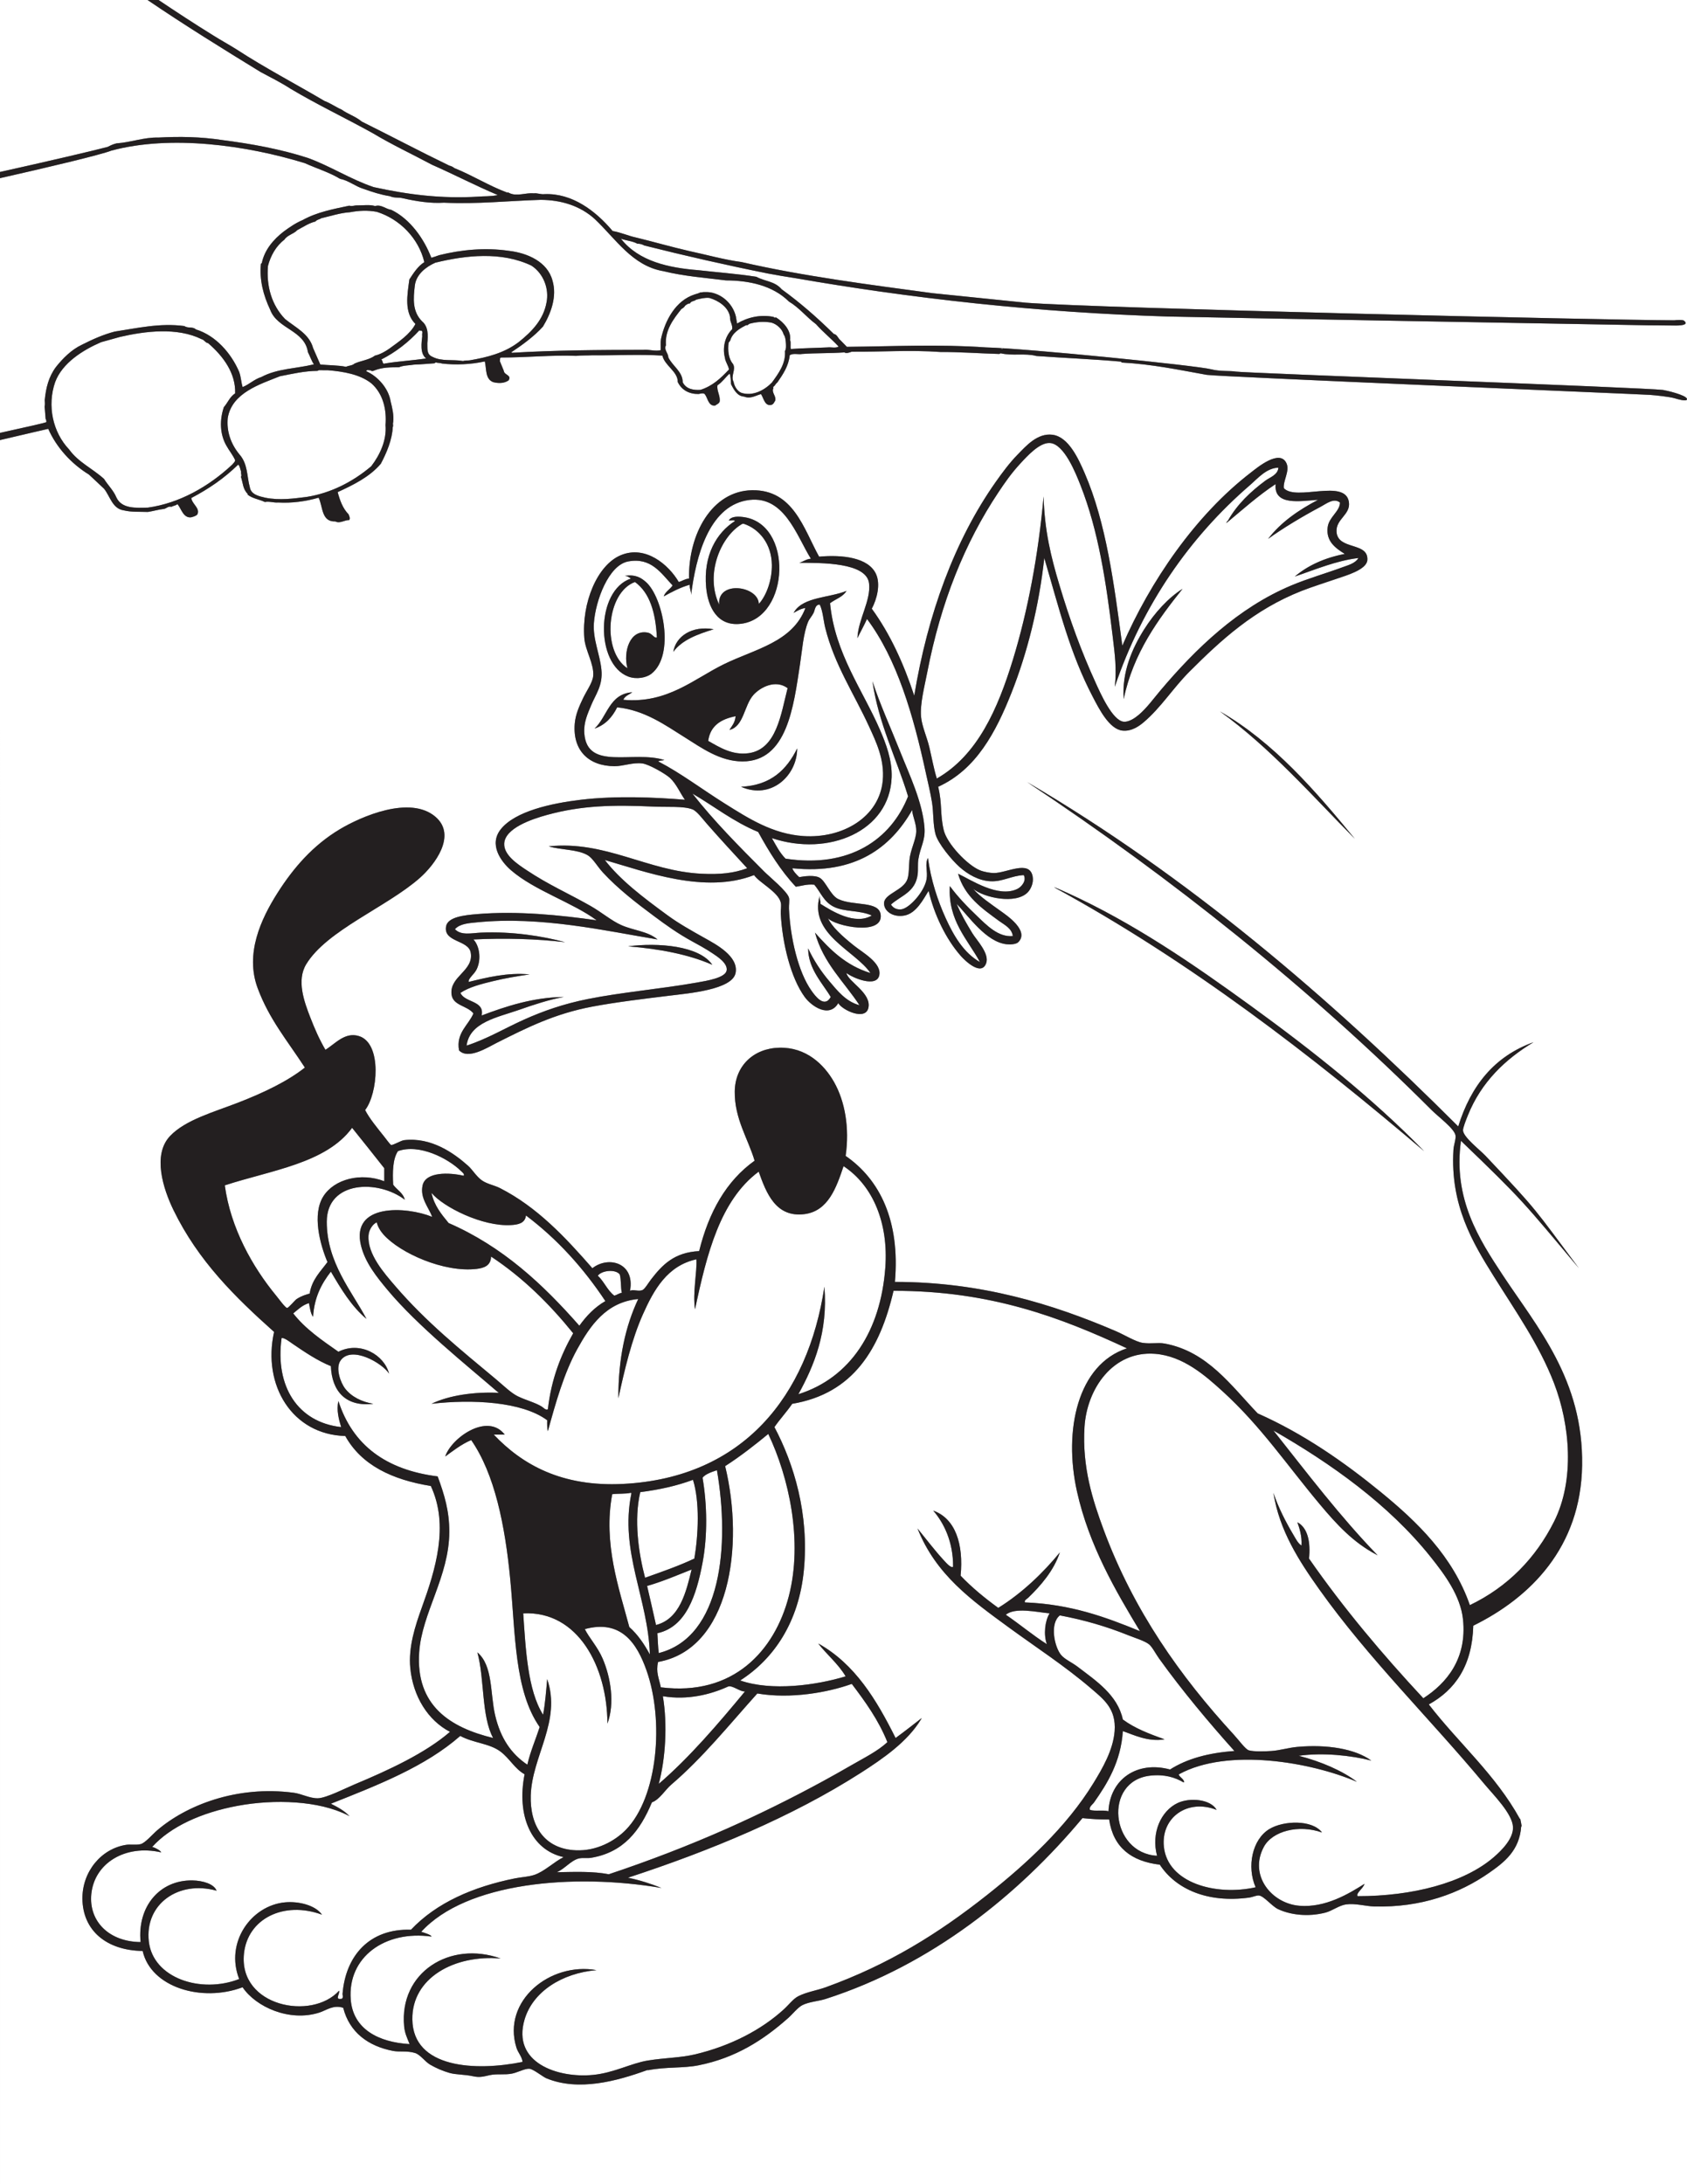<?xml version="1.0" encoding="utf-8"?>
<!-- Generator: Adobe Illustrator 21.0.0, SVG Export Plug-In . SVG Version: 6.00 Build 0)  --><svg enable-background="new 0 0 612 792" height="792" id="Layer_2" version="1.1" viewBox="0 0 612 792" width="612" x="0px" xml:space="preserve" xmlns="http://www.w3.org/2000/svg" xmlns:xlink="http://www.w3.org/1999/xlink" y="0px">
<rect x="0" y="0" width="612" height="792" fill="#808080" stroke="none"/>
<g>
	<path d="M337.123,270.88c0.946,3.958,1.603,7.776,2.732,11.423c14.837-8.484,22.141-25.343,27.562-42.958   c5.509-17.908,9.31-38.394,11.175-59.347c0.342,12.444,2.673,21.885,5.711,32.033c3.78,12.642,7.96,24.161,13.161,35.509   c1.565,3.421,6.052,13.77,10.179,14.154c1.907,0.177,4.098-1.332,5.462-2.483c2.929-2.471,5.413-5.946,7.948-8.94   c12.769-15.078,28.021-29.853,47.429-37.992c6.073-2.548,12.539-4.365,18.87-6.705c1.811-0.669,4.295-1.299,5.462-3.228   c-8.022,0.919-15.786,4.243-23.092,6.705c4.763-4.011,10.777-6.771,18.128-8.194c-3.461-2.157-6.856-4.633-6.208-9.684   c0.477-3.718,4.427-5.706,4.471-8.939c-2.237-1.824-4.972,0.441-6.954,1.49c-6.743,3.573-13.928,7.924-19.12,11.671   c4.682-6.079,11.064-10.456,18.127-14.154c-6.28,0.406-16.185,2.332-15.395-5.711c-6.431,4.245-12.041,9.312-17.878,14.153   c-0.002-0.249,0.201-0.295,0.247-0.496c0.014-0.152,0.037-0.293,0.248-0.248c3.393-6.089,8.417-10.753,13.66-14.651   c1.638-1.219,4.556-2.084,4.718-4.717c-4.412,0.176-7.414,3.85-10.43,6.455c-21.721,18.77-38.811,43.234-48.917,73.004   c0.732-6.543,0.021-11.716-0.745-18.126c-2.392-20.034-5.231-38.517-11.67-54.877c-1.737-4.415-5.971-15.136-11.175-15.396   c-3.716-0.185-8.145,4.707-10.677,7.45c-3.341,3.621-5.651,6.988-7.947,10.43c-12.2,18.296-20.911,39.91-25.824,65.306   c-0.988,5.107-2.675,11.472-2.234,16.14C334.469,263.39,336.251,267.231,337.123,270.88z M415.093,228.171   c3.78-5.996,8.84-11.483,13.906-14.651c-8.644,10.808-17.873,23.182-21.354,39.979C406.921,243.746,410.74,235.073,415.093,228.171   z" fill="#FFFFFF"/>
	<path d="M251.207,287.766c7.673,9.824,16.864,19.099,26.072,28.307c1.816,1.817,8.3,7.101,8.94,9.437   c0.264,0.963-0.06,2.651,0,3.973c0.482,10.598,3.336,22.979,8.195,29.797c1.252,1.757,4.626,6.442,6.953,2.235   c-2.744-4.706-8.207-10.168-8.194-17.63c2.009,4.337,4.737,8.428,7.697,11.918c2.9,3.42,6.015,7.395,10.926,8.691   c-5.604-8.549-13.111-15.197-16.14-26.32c5.434,6.152,11.235,11.941,20.115,14.65c-5.473-8.095-22.449-14.087-18.377-28.06   c-0.195,1.271,0.348,1.804,0.249,2.98c4.145,2.597,12.499,7.858,18.623,4.221c-4.532-2.03-9.959-1.196-13.905-3.228   c-3.561-1.834-4.58-5.097-6.952-7.946c-2.737-0.253-4.529,0.438-6.705,0.744c-5.421-5.753-9.7-12.648-13.657-19.864   C266.222,298.078,258.548,292.013,251.207,287.766z" fill="#FFFFFF"/>
	<path d="M275.293,218.983c2.943-3.269,4.785-8.945,4.718-14.153c-0.098-7.633-4.593-13.054-10.18-14.899   c-0.071-0.023-0.433-0.035-0.497,0c-7.69,4.261-13.723,18.086-8.442,29.301C260.143,210.337,275.073,212.384,275.293,218.983z" fill="#FFFFFF"/>
	<path d="M37.753,173.67c1.292,2.132,3.484,4.25,4.449,6.652c1.976,4.302,7.234,3.823,11.449,3.741   c11.375-1.575,22.091-7.624,30.596-15.595c0.346-0.465,0.991-0.903,1.06-1.597c-0.815-1.884-2.166-3.419-3.267-5.433   c-2.294-4.134-2.396-9.155-0.832-13.805c1.466-1.656,2.178-3.789,4.102-5.001c0.224-7.292-4.275-13.445-9.812-18.203   c-0.993-0.098-1.38-1.238-2.362-1.436c-8.88-4.386-20.443-2.932-29.565-0.833l-6.901,1.918   c-6.594,2.852-14.069,7.517-16.662,14.475c-2.95,8.518-0.9,18.14,5.083,24.441C28.436,167.636,33.527,169.843,37.753,173.67z" fill="#FFFFFF"/>
	<path d="M256.917,268.646c4.079,2.33,8.766,5.28,14.651,4.469c10.17-1.4,11.744-14.23,14.154-23.589   c-4.432-3.275-9.964-0.272-12.416,2.483c-3.424,3.846-3.452,11.456-8.691,12.664c0.93-1.47,2.082-2.718,2.235-4.967   C261.594,260.741,257.676,263.114,256.917,268.646z" fill="#FFFFFF"/>
	<path d="M86.821,164.721c3.156,3.516,2.704,8.077,3.817,11.997c0.439,2.647,3.384,3.241,5.635,3.763   c5.211,1.018,10.187,0.311,15.056-0.306c8.548-1.357,16.559-5.368,23.339-11.106c3.221-4.187,5.657-9.556,5.187-14.91   c0.444-5.465-0.782-11.296-5.108-15.131c-4.177-3.32-10.289-4.327-15.753-4.773l-3.303-0.026l-0.526,0.248   c-4.712,0.034-9.223,1.09-13.618,1.954c-7.197,2.891-17.419,5.983-18.93,15.147C82.144,156.339,83.695,160.903,86.821,164.721z" fill="#FFFFFF"/>
	<path d="M291.433,303.161c14.341,0.962,27.579-6.948,28.805-20.113c0.714-7.667-2.44-14.102-4.967-19.616   c-5.448-11.895-12.553-22.365-15.892-35.758c-0.71-2.851-0.81-5.905-1.986-8.442c-1.723-0.018-1.707,1.871-2.234,2.98   c-0.537,1.125-1.564,2.209-1.987,3.228c-1.763,4.242-2.14,10.171-2.981,15.643c-2.299,14.989-4.623,35.049-20.858,35.013   c-8.152-0.018-14.882-4.95-20.859-8.692c-7.141-4.471-14.615-9.892-24.582-10.925c-1.764,3.534-4.239,6.355-8.194,7.698   c4.624-4.316,5.313-12.566,13.657-13.161c-1.096,0.889-2.675,1.298-3.228,2.731c15.953,1.462,25.69-7.638,36.502-12.912   c11.286-5.506,24.847-7.957,29.549-20.363c-1.743,0.243-2.946,1.028-4.221,1.739c-0.001-0.25,0.202-0.296,0.249-0.497   c3.463-5.311,12.629-4.918,18.872-7.449c-1.267,2.209-4.006,2.947-5.96,4.469c1.775,18.295,11.85,31.416,18.128,45.938   c2.141,4.955,4.426,10.898,4.22,17.134c-0.644,19.597-22.856,28.978-43.455,22.099c1.507,2.631,2.891,5.386,4.967,7.449   c23.061,3.543,38.202-6.882,44.447-22.596c-4.225-13.819-10.8-26.613-12.912-41.717c2.653,8.216,6.562,16.709,10.182,25.826   c3.119,7.86,8.015,18.032,8.691,27.314c0.336,4.621-1.5,6.835-2.235,11.422c-0.284,1.774-0.031,3.711-0.248,5.463   c-0.803,6.484-6.151,7.719-9.685,10.926c0.821,1.309,2.151,1.906,3.726,1.737c2.856-0.304,8.385-6.309,9.188-10.925   c0.506-2.914-0.724-5.385,0.497-7.698c1.085,7.998,3.522,15.421,6.454,21.851c2.872,6.299,6.503,12.546,12.417,15.892   c-4.446-8.219-11.663-14.988-10.926-27.562c2.768,3.78,6.322,7.499,9.932,10.925c3.332,3.164,7.635,7.726,12.912,7.202   c-0.33-2.808-3.062-4.069-4.967-5.462c-6.256-4.577-12.489-8.844-14.898-17.134c4.6,2.147,14.649,8.968,21.603,5.463   c1.392-0.703,3.332-2.913,2.235-4.966c-4.489,0.234-7.586,2.39-11.918,2.235c-4.412-0.157-8.443-2.555-11.423-5.215   c-2.762-2.465-7.778-8.469-8.69-11.918c-0.944-3.569-0.652-7.735-1.244-11.423c-0.587-3.664-1.481-7.194-2.234-10.678   c-4.554-21.058-10.498-41.393-21.355-55.871c-1.082,2.394-2.345,4.608-3.477,6.953c0.264-6.818,4.955-13.619,4.221-19.864   c-0.892-7.608-17.2-7.454-25.328-7.451c1.483-0.42,2.468-1.339,4.222-1.489c-5.279-8.451-9.826-23.804-23.59-21.107   c-13.431,2.632-18.128,20.286-19.865,34.267c0.09-1.496-0.585-2.228-0.496-3.724c-3.547,1.005-6.487,2.617-9.436,4.222   c0.621-1.781,2.282-2.52,3.228-3.974c-4.188-4.403-7.759-10.281-16.141-8.691c-7.108,1.348-11.834,14.238-12.415,22.348   c-0.42,5.864,2.136,11.081,2.732,16.886c0.585,5.719-2.15,9.063-3.726,12.912c-1.227,2.996-2.78,6.208-2.483,10.18   c1.027,13.72,17.841,6.078,29.052,9.683c-0.684,0.227-1.743,0.077-2.234,0.498c8.098,4.169,15.83,10.077,24.335,15.395   C271.383,296.653,280.268,302.413,291.433,303.161z M289.198,271.378c-0.032,9.942-9.518,18.69-20.361,13.906   C279.742,284.765,285.418,279.018,289.198,271.378z M266.603,188.938c-0.265-0.564-1.561-0.095-2.235-0.248   c0.816-1.27,2.628-1.496,4.966-1.242c18.533,2.011,17.321,36.536-0.497,38.737c-8.639,1.067-12.009-6.129-12.664-13.161   C255.085,201.336,259.992,193.146,266.603,188.938z M258.905,228.171c-5.808,1.807-11.423,3.806-14.65,8.194   C245.155,230.767,250.981,226.762,258.905,228.171z M228.859,209.796c-0.609-0.468-1.215-0.937-2.235-0.994   c3.929-0.576,5.906,0.662,7.699,2.235c6.199,5.445,10.607,26.514,1.986,33.275c-1.798,1.41-5.382,2.161-8.443,0.993   C215.941,240.756,216.072,214.062,228.859,209.796z" fill="#FFFFFF"/>
	<path d="M227.618,242.325c-1.593-5.891,0.804-14.267,7.449-12.912c1.534,0.313,2.246,2.099,3.228,1.738   c-0.442-8.911-2.521-16.186-7.946-20.114C219.979,214.786,218.208,236.174,227.618,242.325z" fill="#FFFFFF"/>
	<path d="M174.478,338.174c11.228-0.511,22.523,1.286,30.542,3.475c-10.18-1.232-22.066-1.552-33.274-0.994   c2.094,2.158,2.972,6.924,1.242,10.678c-0.942,2.045-3.138,3.318-2.98,4.718c6.523-1.59,14.058-3.49,22.101-2.731   c-4.55,0.648-9.088,1.428-13.41,2.483c-4.151,1.014-8.474,2.094-11.671,4.222c1.545,3.594,8.852,2.726,7.699,8.194   c8.717-3.285,18.715-6.613,29.797-6.705c-5.216,0.91-10.861,2.778-16.389,4.718c-7.641,2.68-17.757,4.424-18.871,12.912   c7.658-2.513,13.851-6.3,20.858-9.436c6.904-3.09,14.165-5.658,23.092-7.448c12.363-2.481,26.483-3.67,39.482-5.96   c3.858-0.679,10.54-1.748,10.925-4.47c0.37-2.605-3.401-4.997-5.214-6.207c-2.565-1.713-5.314-3.195-7.201-4.222   c-5.393-2.934-9.698-6.063-13.906-9.189c-6.55-4.864-13.105-9.912-18.624-15.891c-1.924-2.086-3.628-5.137-5.462-6.208   c-3.782-2.208-9.543-1.831-14.154-3.229c20.628-2.153,35.705,8.953,55.374,9.933c6.754,0.337,11.756-0.184,16.637-1.987   c-4.543-4.926-9.651-10.441-14.65-16.141c-1.475-1.681-3.626-4.604-5.214-5.214c-3.255-1.25-9.114-0.771-13.906-0.994   c-15.198-0.707-26.357-0.395-38.736,2.98c-5.712,1.557-15.389,4.857-15.644,10.43c-0.192,4.198,4.971,7.541,8.194,9.683   c8.015,5.33,15.048,8.342,23.094,12.912c3.967,2.254,7.674,5.416,11.174,6.953c4.657,2.045,9.58,2.194,13.161,5.214   c-18.788-3.114-42.365-8.554-65.555-6.208c-2.768,0.28-6.171,0.454-7.946,2.483C167.306,339.311,171.062,338.329,174.478,338.174z    M258.408,349.844c-8.631-3.784-19.078-5.755-30.543-6.704C238.659,341.743,253.688,342.888,258.408,349.844z" fill="#FFFFFF"/>
	<path d="M16.839,153.026c-0.058-0.408-0.019-0.803-0.288-1.131l-0.359-4.442c0.169-0.686,0.078-1.796,0.038-2.401   c0.442-4.463,1.441-8.47,4.097-12.013c2.518-3.156,5.63-6.252,9.308-7.992c3.796-1.926,7.783-3.735,11.997-4.818   c8.033-1.206,16.344-3.186,25.241-2.001c1.311,0.932,2.995,0.097,4.186,1.218c7.192,2.217,12.771,8.58,15.701,15.381   c0.706,1.973,0.656,3.472,1.253,5.532c2.4-0.962,4.292-2.878,6.772-3.633c5.819-3.13,12.722-3.043,19.09-4.615   c-0.874-1.289-1.411-2.947-2.167-4.424c-1.204-8.029-11.093-8.311-13.696-15.381c-2.483-5.255-3.936-10.807-3.356-16.66   l0.327-0.269c0.969-4.711,4.15-8.503,7.947-11.432c2.052-1.498,4.312-3.077,6.822-4.13c5.195-2.89,11.115-4.004,16.947-5.229   c1.17,0.316,1.715-0.13,2.916-0.111c2.298,0.028,4.442-0.36,6.486,0.242c2.173-0.685,3.799,1.079,5.873,1.385   c6.787,3.278,11.878,10.496,14.502,17.367c1.031-0.3,1.756-0.527,2.797-0.926c8.012-2.009,16.809-2.838,25.299-1.594   c6.637,0.758,14.038,3.899,15.858,10.789c1.729,5.782-0.587,11.963-3.459,16.686c-3.044,3.402-7.475,6.67-11.438,9.282l0.176,0.218   c15.72-0.943,31.857-1.043,47.686-1.075c2.024-0.202,4.246,0.621,6.299,0.125c0.037-1.4-0.132-2.719,0.105-4.098   c1.463-6.665,5.289-13.898,12.218-16.115c0.624-0.237,1.437-0.357,1.973-0.704c1.527-0.25,3.63-0.24,5.178,0.313   c3.79,1.178,6.867,4.489,7.784,8.384c0.117,0.816,0.326,1.737,0.445,2.55c3.937-2.315,8.648-3.349,13.259-2.388l0.179,0.218   c0.298,0.028,0.596,0.056,0.706-0.03c2.826,1.782,5.528,4.854,5.092,8.218c0.408,0.943-0.028,2.3,0.28,3.232   c4.643-0.34,8.548-0.354,13.28-0.585c1.32-0.168,2.867,0.384,4.037-0.299c-2.531-2.756-5.685-5.274-8.207-8.129   c-3.454-2.546-6.115-6.015-9.806-8.186c-5.925-5.897-14.567-7.656-22.876-7.681c-7.32-0.925-15.274-1.517-22.702-3.355   c-11.231-1.916-17.177-11.623-24.87-18.896c-5.329-4.836-12.232-6.925-19.641-6.959c-11.654,0.345-23.098,1.613-35.061,1.025   c-4.84,0.322-9.968-0.488-14.77-1.566c-1.458-0.445-3.203-0.018-4.83-0.78c-3.351-0.533-6.458-1.543-9.553-2.651   c-3.014-0.9-5.407-3.042-8.553-3.654c-3.967-2.397-8.542-3.753-12.758-5.674c-21.19-6.512-48.655-10.34-70.163-4.563   C36.391,56.174,17.032,60.761,0,64.603v92.363C9.389,154.875,16.874,153.26,16.839,153.026z" fill="#FFFFFF"/>
	<path d="M363.768,126.512l0.019-0.201c-0.119,0.189-0.397-0.039-0.606,0.04   C363.162,126.551,363.578,126.391,363.768,126.512z" fill="#FFFFFF"/>
	<path d="M42.299,51.982c5.345-0.37,9.836-2.228,15.133-2.103c7.854-0.422,15.352-0.278,23.051,0.887   c10.683,1.362,21.404,3.328,31.207,6.505c8.312,3.029,15.457,7.745,23.89,10.586c12.647,2.757,24.52,4.237,37.819,3.455   c2.022-0.201,4.809-0.024,7.17-0.591c-8.075-3.406-15.884-7.487-23.851-10.983c-7.132-3.813-14.505-7.25-21.499-11.45   c-9.873-5.488-20.112-10.31-29.756-16.076c-3.484-2.249-7.202-4.121-10.915-6.092C80.756,17.67,66.939,9.113,53.519,0H0v62.357   c16.717-3.698,34.624-7.892,39.067-9.093C40.227,52.678,41.069,52.261,42.299,51.982z" fill="#FFFFFF"/>
	<path d="M153.184,121.827c-0.238-0.625,0.623-2.243-0.914-1.894l-0.079-0.208   c-4.045,4.407-8.604,7.96-13.879,10.643c0.665,0.365,0.309,1.933,1.36,1.433c4.89-0.813,10.125-1.094,14.906-1.823   C152.255,128.145,152.947,124.207,153.184,121.827z" fill="#FFFFFF"/>
	<path d="M125.53,133.004c1.051-0.498,2.241-0.38,3.122-1.191c2.411-1.064,5.237-1.284,7.397-2.875   c1.845-0.417,3.649-1.438,5.157-2.493c3.35-2.47,7.524-5.161,9.505-8.971c-4.198-4.122-2.952-10.61-2.202-16.145   c1.536-2.351,3.08-4.803,5.43-6.272c-2.05-8.617-8.867-15.605-17.221-18.236c-3.343-0.632-6.565-0.452-9.728,0.135   c-3.63,0.242-7.051,1.404-10.432,2.169c-0.545,0.447-1.547,0.448-2.123,1.193c-2.359,0.566-4.403,1.966-6.622,3.149   c-1.238,1.379-3.579,1.748-4.65,3.444c-3.032,2.303-4.983,5.815-5.953,9.525c-0.62,7.249,1.3,14.151,6.201,19.247   c3.803,3.082,8.781,5.379,10.174,10.524c0.893,2.093,1.717,3.878,2.613,5.972C119.073,132.464,122.583,132.412,125.53,133.004z" fill="#FFFFFF"/>
	<path d="M242.462,129.591c1.58,3.261,5.2,5.123,5.213,9.031c1.251,2.526,4.019,2.904,6.438,2.741   c4.344-1.372,7.328-4.18,10.349-7.385c-0.248-1.526-1.327-2.737-1.478-4.254c-0.945-3.601-0.036-7.718,2.63-10.356   c0.257-1.577-0.922-2.796-0.768-4.383c-0.536-3.66-4.307-6.038-7.521-6.957c-1.687-0.167-3.234,0.281-4.77,0.627   c-0.665,0.636-1.844,0.42-2.241,1.382c-0.596-0.06-1.239,0.376-1.784,0.824c-0.248,0.477-0.792,0.922-1.319,1.169   c-2.973,3.713-6.083,7.81-5.615,13.168C240.734,126.813,242.421,127.982,242.462,129.591z" fill="#FFFFFF"/>
	<path d="M264.325,124.248c-0.364,2.669-0.072,5.802,1.544,7.666c1.301,2.032-0.94,4.414,0.254,6.534   c0.249,1.529,1.271,3.332,2.809,3.986c4.175,1.316,8.3-0.877,11.088-3.709c2.436-3.362,5.09-6.904,4.74-11.446   c0.466-0.657,0.375-1.767,0.356-2.57c-0.08-1.209-0.151-2.52-0.854-3.491c-0.509-1.954-2.533-3.756-4.488-4.253   c-2.854-0.482-5.385-0.233-7.853,0.423c-0.417,0.159-0.676,0.735-1.152,0.488c-2.529,1.25-5.086,2.801-5.867,5.627L264.325,124.248   z" fill="#FFFFFF"/>
	<path d="M150.492,103.529c-0.571,4.75-0.935,9.424,2.619,12.981c2.312,1.934,2.194,5.126,1.92,7.903   c0.099,2.014-0.404,4.066,1.907,4.998c3.334,1.734,7.429,0.835,11.07,1.501c0.832-0.32,1.716-0.132,2.431-0.26   c6.316-1.076,12.583-2.657,17.786-6.649c4.79-3.831,8.921-8.129,10.039-14.327c0.977-4.814-0.969-10.413-5.486-13.366   c-10.904-5.191-23.766-3.763-34.852-1.057C154.575,96.722,150.996,99.473,150.492,103.529z" fill="#FFFFFF"/>
	<path d="M286.159,578.802c5.206-20.078,0.002-43.212-7.45-58.85c-4.436,3.676-10.187,8.188-15.643,11.672   c7.077,29.112,1.618,66.382-24.335,71.014c-0.849,3.767,0.331,5.853,0.994,9.191C265.935,615.127,281.011,598.658,286.159,578.802z   " fill="#FFFFFF"/>
	<path d="M264.058,611.579c-6.273,2.85-14.655,4.986-23.589,3.476c1.743,10.343,0.931,22.801-1.489,31.783   c11.094-9.515,21.573-21.8,31.288-33.522C268.513,613.526,265.579,610.889,264.058,611.579z" fill="#FFFFFF"/>
	<path d="M232.274,541.059c-2.385,10.054-0.607,22.152,1.738,31.039c6.113-2.164,12.258-4.298,17.879-6.954   c1.46-8.542,1.993-20.71-0.497-28.555C245.674,538.729,239.25,540.173,232.274,541.059z" fill="#FFFFFF"/>
	<path d="M220.852,679.616c14.532-4.848,28.852-10.341,42.858-16.553c11.623-5.152,23.378-10.956,34.675-17.107   c3.506-1.909,6.968-3.851,10.369-5.819c4.738-2.744,9.766-5.208,13.161-8.445c-3.255-8.084-8.025-14.654-12.913-21.105   c-8.479,3.064-22.087,5.566-34.266,3.476c-10.094,11.219-19.763,23.274-31.249,33.084c-2.152,1.836-4.247,5.428-6.992,6.397   c-4.262,10.218-10.234,18.149-22.101,20.113c-1.419,0.235-3.032-0.112-4.469,0.248c-2.787,0.697-5.158,3.845-7.946,4.967   C208.543,678.762,215.041,678.486,220.852,679.616z" fill="#FFFFFF"/>
	<path d="M234.757,575.076c1.095,4.703,2.178,9.411,3.228,14.156c8.654-2.19,10.948-12.063,12.913-20.113   C245.613,571.201,240.479,573.432,234.757,575.076z" fill="#FFFFFF"/>
	<path d="M238.482,592.213c0.149,2.414,0.209,4.921,0.497,7.2c22.868-5.786,25.778-39.24,21.107-66.302   c-1.23,0.429-4.194,1.269-5.216,2.734c1.667,9.677,1.841,21.034,0,30.791C252.644,578.437,248.928,589.93,238.482,592.213z" fill="#FFFFFF"/>
	<path d="M149.089,699.729c9.242-9.776,22.541-15.571,37.743-18.622c2.234-0.449,4.817-0.542,6.953-1.243   c3.692-1.208,7.213-4.766,10.677-6.456c-11.797-2.617-17.109-15.088-14.153-30.046c-3.548-1.968-5.433-5.731-8.691-8.192   c-4.045-3.06-9.762-3.075-14.65-5.713c-12.695,11.146-29.868,17.809-46.931,24.581c2.484,1.243,4.902,2.55,6.705,4.473   c-0.249,0-0.296-0.203-0.497-0.248c-10.536-5.375-26.687-5.929-39.978-3.478c-13.29,2.453-24.48,7.631-31.039,14.9   c1.226,0.352,3.084,1.381,3.228,1.987c-13.064-2.973-24.242,3.959-25.328,15.148c-0.957,9.862,6.45,17.289,17.879,17.379   c-1.265-12.792,6.882-22.588,18.872-22.348c3.679,0.075,7.742,1.258,8.691,3.726c-13.827-3.86-26.096,4.85-24.583,18.374   c1.485,13.28,18.8,19.088,32.777,13.657c-5.194-13.327,4.391-26.67,16.638-27.811c4.983-0.464,11.055,1.064,13.408,4.471   c-13.923-5.09-27.011,1.493-28.308,14.154c-1.956,19.097,24.549,24.404,34.516,13.407c0.327,1.133-1.526,3.18,0.496,2.98   c1.276,0.127,0.726-1.478,0.745-1.737C125.349,709.175,134.007,699.261,149.089,699.729z" fill="#FFFFFF"/>
	<path d="M228.797,541.307c-1.967,0.434-4.573,0.229-6.704,0.496c-3.333,17.979,2.471,34.096,6.207,48.172   c3.077,2.716,5.408,6.181,7.45,9.933c-0.608-20.292-11.046-37.313-6.705-58.356C229.032,541.402,229.009,541.26,228.797,541.307z" fill="#FFFFFF"/>
	<path d="M424.468,641.626c6.109-3.909,13.985-6.045,23.342-6.706c-9.243-10.296-18.947-21.878-27.315-33.522   c-1.271-1.771-2.548-4.326-3.724-5.213c-1.671-1.262-5.063-2.272-7.449-3.228c-7.945-3.191-15.903-5.526-24.833-7.204   c-3.768,2.908-1.988,11.493,0.496,14.404c1.337,1.562,3.951,2.684,5.96,4.222c6.581,5.034,14.483,10.19,16.39,19.118   c4.263,3.185,9.662,5.236,15.146,7.2c-6.093,1.01-11.374-1.722-15.146-2.98c-0.709,11.099-5.667,19.058-10.432,25.826   c-0.585,0.835-1.9,1.601-1.488,2.731c1.8,0.6,4.854-0.054,6.705,0.498C402.671,645.266,412.37,638.359,424.468,641.626z" fill="#FFFFFF"/>
	<path d="M57.523,0c6.486,4.353,13.03,8.639,19.72,12.782c2.827,1.783,5.774,3.378,8.601,5.162   c10.349,6.736,21.303,12.431,31.901,18.693c2.222,0.822,4.088,2.209,6.2,3.12c2.243,1.625,5.159,2.516,7.285,4.33   c10.595,5.258,21.063,10.805,31.769,15.975c0.683,0.168,1.259,0.425,1.815,0.882c6.645,2.664,12.579,6.458,19.247,8.923   c0.326-0.269,0.585,0.158,0.783,0.177c2.779,1.278,5.832-0.222,8.807,0.073c1.121-0.188,2.561,0.455,3.88,0.286   c10.056-0.405,18.529,6.047,24.714,13.372c2.956,0.494,5.733,1.772,8.383,2.334c6.358,1.534,13.175,3.511,19.442,4.936   c6.178,1.314,12.705,3.164,18.937,3.984c22.229,5.111,46.662,8.24,69.295,11.288l33.813,3.458   c26.346,2.014,209.267,6.295,235.303,6.375c0.632-0.12,3.023-0.27,3.53,0.161c2.401,2.024-3.64,1.722-4.132,1.721   c-2.9-0.006-5.802-0.028-8.704-0.064c-5.802-0.069-168.632-3.004-174.431-3.183c-11.618-0.36-23.226-0.939-34.819-1.731   c-23.295-1.594-46.53-4.057-69.651-7.337c-10.242-1.454-20.46-3.068-30.655-4.839c-3.646-0.562-6.505-1.046-9.946-1.689   c-14.829-2.975-30.502-6.534-44.867-10.163c-0.853-0.485-1.735-0.673-2.54-0.653c-1.707-0.971-3.997-1.098-5.933-1.791   c6.493,8.257,17.387,10.539,28.017,11.396c6.736,0.768,14.095,1.299,21.097,2.395c3.136,1.713,6.657,1.561,9.169,4.516   c6.727,4.874,12.81,10.186,18.924,16.202c1.281,0.228,1.45,1.546,2.473,2.349l2.27,2.33c16.643-0.151,33.356-0.997,50.565,0.214   c14.298,0.34,76.391,6.551,81.707,7.951c3.088,0.812,6.915,0.46,8.775,0.812c2.561,0.489,149.034,5.849,155.045,6.661   c0.971,0.132,8.494,1.838,8.684,3.276c0.153,1.186-3.795-0.077-4.574-0.292c-1.858-0.516-6.548-1.035-8.822-1.197   c-3.726-0.265-157.19-6.613-160.869-7.271c-10.136-1.806-19.649-3.853-30.808-4.461l-0.27-0.327   c-10.423-0.934-19.608-1.247-30.648-2.042c-4.294-1.127-8.619,0.046-13.023-0.994l-0.425,0.259   c-7.092-0.203-14.65-0.754-21.364-0.719c-11.04-0.796-21.336-0.015-32.245-0.097c-0.833,0.317-1.972,0.706-2.628,0.241   c-5.245,0.38-10.134,0.195-15.381,0.575c-1.23,0.28-3.163-0.413-4.453,0.461c-0.395,3.967-2.494,6.962-4.486,9.872   c-0.645,0.436-0.822,1.219-1.564,1.646l0.166,0.317c-0.872,1.715,1.025,2.807,0.649,4.572c-0.358,0.568-0.634,1.342-1.359,1.569   c-2.466,0.656-2.857-2.488-3.822-3.887c-2.161,0.588-3.786,1.829-6.195,0.887c-2.391-0.136-3.661-2.466-4.667-4.469   c-0.09-1.109-0.109-2.915-0.517-3.857c-1.536,1.351-2.606,3.048-4.432,4.269c-0.294,1.972,1.127,3.815,0.819,5.892   c-0.277,0.77-1.1,0.99-1.646,1.437c-2.528,0.248-2.629-2.766-3.79-4.183c-0.557-0.457-1.49-0.147-2.204-0.016   c-3.411,0.059-6.169-1.417-7.578-4.362c0.075-3.799-4.726-5.877-5.562-9.565c-8.162-0.508-17.325-0.018-25.33-0.111   c-2.013,0.1-4.007,0.003-5.931,0.211c-8.679-0.36-18.09,0.609-27.203,0.604c-0.715,0.129-0.268,0.674-0.526,1.251   c0.478,1.248,0.974,2.298,1.45,3.548c0.14,1.617,2.958,1.496,1.76,3.479c-1.617,1.142-3.72,1.133-5.573,0.652   c-2.997-1.102-2.425-4.849-3.062-7.519c-5.016,1.109-10.651,1.348-15.5,0.766c-0.675-0.265-1.784-0.177-2.262-0.423l-0.536,0.345   c-2.519,0.151-4.949,0.411-7.358,0.473c-1.835,0.319-3.829,0.22-5.504,0.956c-3.005,0.002-6.01,0.004-8.826,1.126   c-0.526,0.248-1.042,0.397-1.499-0.047c-0.516,0.147-1.259-0.427-1.537,0.348c4.316,1.929,8.088,6.31,8.836,10.893   c0.645,2.567,1.213,4.93,0.945,7.606c-0.256,0.576,0.161,1.42-0.175,1.789c-0.136,4.392-2.236,9.391-4.325,13.29   c-4.082,4.803-10.081,7.713-15.643,10.268c0.804,2.984,1.819,5.888,4.002,8.109c0.139,0.614,0.675,1.269,0.2,2.023   c-1.697-0.067-3.34,1.371-5.058,0.501c-5.128,0.191-4.466-5.454-6.056-8.615c-4.641,1.342-9.719,2.04-14.697,1.745   c-1.517,0.149-3.352-0.532-4.79-0.175c-2.102-1.012-4.583-1.256-6.339-2.732l0.118-0.191c-1.825-1.783-1.708-3.974-2.483-6.254   c0.435-0.358-0.09-1.113,0.077-1.797c-0.315-0.833-0.408-1.944-1.043-2.608c-5.212,5.093-10.795,8.848-17.03,12.134   c0.279,2.229,3.247,3.625,2.215,5.93c-0.565,0.642-1.488,0.852-2.31,1.071c-2.836,0.319-3.583-3.26-4.932-4.797   c-0.554,0.546-1.458,0.556-2.202,0.983c-1.071-0.304-1.756,0.529-2.578,0.745c-1.924,0.21-3.986,0.808-5.92,1.117   c-3.193-0.118-5.923,0.114-8.758-0.57c-4.145-0.611-4.914-4.997-7.137-7.82c-1.826-1.783-3.761-3.477-5.499-5.156   c-6.419-3.944-11.749-9.779-14.778-16.591c-1.288,0.268-8.614,2.011-17.498,4.076V792h612V0H57.523z M161.815,335.939   c0.58-3.452,6.618-4.082,11.173-4.47c14.776-1.26,30.51,0.396,43.455,2.235c-8.576-6.384-22.506-10.754-31.039-18.128   c-3.743-3.234-8.144-9.362-3.725-14.898c5.199-6.515,18.237-9.391,29.053-10.678c12.714-1.512,26.868-0.889,37.743,0   c-1.638-2.215-3.067-5.753-5.463-7.946c-1.593-1.459-7.57-4.901-9.932-5.215c-3.523-0.467-6.951,1.011-10.181,0.994   c-9.326-0.051-15.187-5.662-14.402-15.396c0.271-3.365,1.637-6.355,2.98-9.187c1.287-2.719,3.522-5.732,3.724-8.194   c0.354-4.311-2.884-9.191-3.228-13.658c-0.986-12.806,4.669-26.444,13.161-30.046c9.043-3.836,17.471,3.462,21.107,9.684   c1.305-0.349,2.187-1.123,3.724-1.241c-0.304-16.037,8.262-31.788,22.845-32.033c14.989-0.251,18.732,13.949,24.335,24.087   c8.514-0.77,17.837,0.338,20.61,6.208c1.788,3.783,0.352,9.215-1.49,12.664c6.597,9.047,11.518,19.769,15.395,31.536   c4.865-29.511,14.633-56.31,29.549-77.473c2.323-3.295,5.025-6.952,7.946-9.933c3.08-3.142,7.188-7.895,12.664-7.201   c5.808,0.735,9.399,8.66,11.67,13.906c7.814,18.044,10.67,40.157,13.659,62.575c10.068-23.271,26.503-47.32,46.683-62.823   c2.151-1.654,10.544-8.723,12.911-3.228c1.188,2.758-1.353,6.386-0.995,8.939c4.426,4.814,22.25-3.547,23.591,4.967   c0.74,4.687-4.835,6.169-4.468,10.925c0.51,6.646,11.637,3.529,11.173,10.181c-0.245,3.52-7.787,5.612-10.926,6.704   c-3.368,1.171-9.221,3.015-12.911,4.47c-17.234,6.794-29.119,17.696-40.724,29.3c-5.925,5.926-10.347,13.071-16.638,18.375   c-1.399,1.182-4.283,3.38-7.696,2.98c-4.765-0.557-8.446-7.905-10.678-12.168c-8.413-16.047-12.217-32.017-17.629-50.407   c-1.932,17.642-6.192,34.482-11.92,48.918c-5.619,14.164-12.789,27.806-26.569,34.019c1.516,6.313,0.626,9.764,1.986,15.643   c1.148,4.967,8.578,12.775,13.161,14.65c1.515,0.621,3.692,0.97,4.963,0.994c4.591,0.086,13.022-4.956,14.157,1.242   c0.446,2.438-0.766,4.686-1.738,5.712c-4.329,4.553-15.995,1.978-19.867-1.242c2.342,2.75,6.323,5.413,10.183,8.194   c2.023,1.458,10.336,7.043,6.206,11.174c-0.737,0.737-2.76,0.902-4.222,0.744c-7.448-0.799-13.828-10.213-18.126-14.65   c1.605,3.781,3.408,6.888,5.71,10.678c1.529,2.514,6.324,7.368,4.967,10.925c-1.782,4.676-7.61-0.944-9.186-2.732   c-5.47-6.203-9.68-15.098-11.67-23.589c-1.892,3.022-4.439,8.103-8.693,8.939c-4.298,0.844-7.76-1.713-7.448-4.719   c0.336-3.24,7.066-4.442,8.442-8.442c0.649-1.882,0.497-4.287,0.745-6.952c0.348-3.732,2.419-7.418,2.482-10.429   c0.062-2.832-1.408-5.493-1.489-7.698c-7.758,13.6-20.592,23.439-43.455,21.107c0.11,0.805,1.547,2.422,2.483,3.228   c1.59-0.292,5.5-0.896,7.45,0.248c2.192,1.287,3.884,6.348,6.705,7.698c5.507,2.638,14.82,0.527,15.396,5.712   c0.858,7.727-16.572,4.127-19.12,1.241c1.397,3.036,4.981,6.377,9.436,9.933c3.189,2.545,10.032,6.286,9.187,10.677   c-0.908,4.724-9.705,1.011-11.919-0.744c0.473,3.071,9.193,7.247,7.946,12.663c-1.086,4.723-9.419,0.816-10.925-1.737   c-3.215,5.472-9.61,1.262-12.168-2.235c-5.045-6.898-8.151-19.444-8.691-30.294c-0.063-1.254,0.298-2.741,0-3.974   c-0.929-3.858-7.776-7.153-9.684-9.931c-17.807,6.94-39.295-1.191-54.132-5.463c5.638,7.299,13.827,13.526,22.845,20.113   c3.912,2.858,8.258,5.31,13.409,8.195c3.917,2.194,12.373,6.582,11.175,12.664c-1.192,6.049-17.16,7.375-23.839,8.195   c-9.636,1.182-19.485,2.363-28.06,3.972c-13.763,2.585-23.719,7.609-34.763,13.161c-3.536,1.778-10.327,6.152-13.657,2.732   c-1.162-6.396,3.433-9.134,5.214-13.409c-2.253-2.904-7.477-2.761-7.945-6.953c-0.731-6.544,8.186-8.479,6.952-15.147   C169.903,340.774,160.843,341.71,161.815,335.939z M491.512,304.168c-15.277-15.43-30.596-32.971-48.917-46.186   C462.093,269.192,477.28,286.866,491.512,304.168z M534.471,589.477c-0.399,14.501-6.544,23.256-16.14,28.558   c10.818,14.013,24.214,25.446,33.026,41.468c0.052,0.011,0.105,0.019,0.157,0.03c0.2,0.91,0.369,1.823,0.522,2.74   c-0.06-0.011-0.121-0.026-0.183-0.039c-0.618,8.863-6.238,13.092-11.672,16.887c-10.565,7.375-24.487,12.645-41.716,12.167   c-3.055-0.086-6.842-1.219-10.18-0.744c-2.447,0.345-5.11,2.38-7.449,2.977c-6.455,1.651-12.799,0.779-17.133-1.241   c-2.32-1.081-5.073-4.697-6.955-4.967c-0.887-0.127-2.393,0.598-3.476,0.747c-15.333,2.101-26.758-3.129-32.528-11.921   c-10.358-1.23-16.897-6.281-18.375-16.389c-3.451,0.056-6.59-0.196-9.685-0.496c-23.209,27.796-54.698,53.199-93.116,65.553   c-2.687,0.865-5.964,1.014-8.443,2.235c-1.677,0.826-3.579,3.269-5.215,4.721c-8.991,7.968-19.008,14.438-32.529,17.131   c-5.599,1.116-11.59,0.488-18.126,1.739c-0.151,0.028-0.354-0.052-0.497,0c-11.171,4.056-24.912,7.731-36.502,2.98   c-1.339-0.55-4.758-3.362-6.207-3.476c-1.583-0.127-4.172,1.303-6.208,1.737c-2.706,0.578-5.527-0.011-8.212,0.587   c-2.194,0.488-3.554,0.928-5.941,0.406c-3.344-0.729-6.189-0.52-8.692-1.241c-2.401-0.69-4.804-1.73-6.952-2.98   c-1.875-1.09-3.544-3.618-5.462-4.222c-2.81-0.88-5.702-0.317-7.946-0.744c-9.079-1.726-15.866-6.764-18.127-15.642   c-3.596-1.195-6.083,0.906-8.692,1.737c-10.79,3.439-22.957-2.007-27.811-9.187c-14.832,5.571-33.271,0.034-36.254-13.161   c-13.242-0.194-21.711-7.51-21.851-18.87c-0.121-9.811,6.77-18.225,15.892-19.617c1.492-0.229,3.573,0.144,5.215-0.25   c1.618-0.391,4.281-3.519,5.96-4.967c10.477-9.027,28.806-16.434,49.661-13.655c2.716,0.36,5.792,2.052,8.692,1.987   c3.031-0.069,10.121-3.698,13.16-4.969c12.504-5.219,25.89-11.42,34.764-19.12c-7.926-4.095-13.4-12.766-14.402-23.092   c-0.738-7.599,1.743-15.25,4.222-22.098c4.883-13.498,9.927-29.617,3.228-43.952c-14.109-2.278-25.185-7.593-31.039-18.126   c-19.211-0.496-30.149-18.383-25.825-37.745c-14.052-12.559-27.484-25.658-36.501-44.2c-3.7-7.608-7.719-19.994-1.242-26.819   c5.601-5.899,15.824-8.663,24.831-12.167c9.36-3.64,17.813-7.711,24.087-12.664c-6.539-10.022-12.938-17.521-17.134-28.805   c-4.635-12.464,1.173-25.035,7.201-34.516c5.778-9.087,12.839-17.255,22.596-23.093c7.554-4.518,25.515-12.494,34.764-4.469   c7.778,6.748-0.393,17.404-5.711,22.1c-11.989,10.585-33.689,18.947-41.22,31.287c-3.58,5.865-0.768,13.582,1.49,19.369   c1.583,4.058,3.187,7.783,5.462,11.671c3.514-2.094,7.017-6.562,12.168-4.966c8.52,2.639,6.812,21.046,2.235,26.817   c1.57,3.068,4.296,6.341,6.953,9.683c0.616,0.777,2.167,2.917,2.482,2.982c0.755,0.149,3.504-1.597,4.718-1.739   c9.839-1.159,18.032,4.706,23.093,9.187c1.827,1.616,3.109,4.041,5.215,5.463c1.935,1.307,4.428,1.698,6.456,2.731   c13.442,6.85,23.616,17.711,33.523,29.054c5.943-4.637,15.536-1.866,13.656,8.192c1.225-0.641,2.938,0.343,4.471-0.248   c0.885-0.341,2.254-2.719,3.228-3.972c4.069-5.232,8.347-9.72,17.382-10.182c3.494-14.136,9.826-25.436,20.113-32.776   c-2.34-7.925-7.318-15.22-7.201-25.08c0.111-9.316,6.822-15.659,16.141-15.893c9.713-0.243,16.228,6.024,19.865,12.417   c3.976,6.986,5.693,16.65,4.222,26.816c12.441,8.598,19.8,23.55,17.878,45.689c31.204-0.006,57.171,8,80.204,17.88   c3.003,1.288,7.161,3.858,9.685,4.22c3.14,0.451,5.55-0.19,7.945,0.25c15.544,2.852,24.146,15.288,33.77,25.328   c16.578,7.342,31.358,17.647,44.697,28.555c13.18,10.777,26.134,23.274,32.279,40.97c13.834-6.643,23.921-17.122,30.543-30.292   c7.59-15.096,5.796-35.089,0-50.159c-5.349-13.914-13.896-26.014-21.851-38.739c-7.632-12.205-15.871-25.789-14.65-45.937   c0.104-1.717,0.968-3.892,0.743-5.215c-0.414-2.442-6.247-6.742-8.69-9.187c-44.208-44.205-94.113-84.015-146.754-118.942   c58.497,34.292,109.621,78.103,156.438,124.901c4.569-14.717,13.108-25.461,27.314-30.542   c-10.105,6.076-18.937,14.339-23.839,26.57c-0.59,1.474-1.823,4.516-1.738,5.463c0.229,2.498,6.094,6.965,8.195,9.187   c19.292,20.406,17.36,18.698,33.822,40.707c-20.015-23.854-20.38-24.683-42.763-46.17c-2.944,21.032,6.648,35.798,15.147,48.668   c12.514,18.95,29.279,37.969,28.806,69.031C573.498,561.094,555.175,579.287,534.471,589.477z M386.785,323.57   c24.341,11.012,46.307,26.174,67.046,41.22c22.372,16.231,44.037,33.4,62.823,52.643c-40.845-34.726-84.641-68.655-134.09-95.601   C381.942,321.375,385.73,323.092,386.785,323.57z" fill="#FFFFFF"/>
	<path d="M404.355,627.718c0.612-8.067-3.903-11.498-8.443-15.394c-9.514-8.166-20.347-15.196-29.797-22.1   c-13.739-10.037-26.567-19.183-33.275-36.003c2.948,3.597,6.309,8.033,9.438,11.42c0.922,1.003,2.647,3.031,3.475,2.483   c0.078-9.098-3.394-15.975-7.201-20.361c8.131,2.887,11.036,12.292,9.931,23.589c4.125,4.319,8.767,8.119,13.657,11.672   c8.646-5.342,16.439-12.863,22.348-20.115c-2.209,6.667-7.016,12.128-11.421,16.389c-0.455,0.44-1.631,1.016-1.243,1.739   c16.722,0.66,29.392,5.372,41.717,10.43c-8.765-14.538-18.47-31.022-22.844-50.658c-4.961-22.266,0.264-46.062,18.128-51.896   c-24.012-11.167-49.442-20.913-84.676-20.859c-4.881,21.026-14.557,37.259-36.75,40.972c-2.022,2.945-4.423,5.51-6.456,8.443   c7.063,13.314,12.641,31.522,10.678,51.898c-1.81,18.782-10.866,32.163-23.094,39.978c11.466,3.991,27.637,1.726,38.242-1.491   c-2.613-4.505-7.241-8.32-9.934-11.918c13.341,7.435,21.138,20.415,28.059,34.269c3.217-2.33,6.314-4.779,9.436-7.202   c0.001,0.25-0.201,0.296-0.248,0.496c-4.859,8-13.564,14.072-21.851,19.369c-24.963,15.964-54.66,28.26-84.426,37.993   c4.387,0.911,8.382,2.214,12.167,3.724c-32.024-5.459-70.865-1.987-87.157,15.893c1.254,0.406,3.557,1.07,3.724,1.737   c-16.855-2.373-30.503,7.442-29.301,22.844c0.833,10.686,10.062,15.489,21.355,16.143c-0.909-2.261-1.752-3.946-1.987-6.458   c-1.818-19.52,16.576-31.155,35.013-24.581c-16.796-1.441-32.242,7.023-32.032,22.098c0.246,17.74,22.94,18.866,39.979,15.396   c-0.175-1.886-1.645-3.31-2.235-5.215c-5.237-16.894,12.198-31.078,29.052-28.059c-12.475,1.079-23.058,7.761-26.073,17.878   c-4.684,15.716,12.04,21.366,24.831,20.113c7.582-0.742,13.818-4.233,19.865-5.215c6.297-1.018,11.85-0.979,17.133-2.233   c12.941-3.075,24.121-8.917,32.281-16.389c1.865-1.707,3.319-3.756,5.214-4.717c3.02-1.532,6.756-2.08,9.933-3.23   c22.871-8.276,40.771-19.425,58.602-33.524c13.98-11.051,28.7-24.527,38.488-40.474   C399.886,641.332,403.833,634.603,404.355,627.718z" fill="#FFFFFF"/>
	<path d="M364.874,585.507c5.073,3.452,9.687,7.362,14.897,10.678c-1.276-3.547-0.673-8.505,0.995-11.174   C376.06,584.584,368.366,582.705,364.874,585.507z" fill="#FFFFFF"/>
	<path d="M519.078,564.648c-15.307-19.202-36.41-34.081-57.113-45.939c12.226,15.42,24.148,31.145,37.742,45.195   c-0.249,0-0.296-0.201-0.496-0.248c-8.404-4.451-14.366-10.98-20.361-18.126c-11.996-14.303-21.458-28.422-35.261-40.974   c-6.238-5.67-14.355-12.881-24.582-13.655c-15.273-1.161-24.737,12.704-25.577,26.568c-0.879,14.492,2.941,26.439,6.953,37.248   c10.891,29.336,27.79,53.147,47.18,74.244c1.782,1.94,4.27,5.351,5.463,5.711c1.839,0.557,6.189,0.378,8.193,0.248   c3.003-0.192,6.188-1.198,9.436-1.489c10.765-0.964,20.935,0.68,26.82,4.965c-7.304-1.868-17.506-2.973-26.322-1.737   c7.985,2.03,15.909,5.448,21.106,9.435c-16.52-7.12-46.857-12.456-64.562-2.731c-0.303,0.729,2.309,1.987,1.739,2.98   c-3.178-1.888-7.048-3.055-12.169-2.483c-17.107,1.914-14.453,28.117,2.483,29.052c-2.224-8.294,1.447-16.281,7.45-19.118   c4.522-2.136,12.082-1.353,14.154,2.483c-10.495-4.158-20.256,2.734-19.12,13.409c1.396,13.084,18.842,17.888,33.275,14.65   c-3.264-7.448-1.262-17.321,4.965-21.105c5.144-3.126,15.591-3.478,19.12,1.241c-8.441-3.001-18.008-0.544-21.105,5.215   c-5.504,10.223,2.7,20.516,12.913,21.356c9.469,0.775,17.966-4.399,23.59-7.946c-0.384,1.633-3.207,3.372-2.484,4.466   c19.806,0.028,38.58-4.79,49.415-14.152c2.739-2.367,7.141-6.667,6.953-10.926c-0.217-4.852-7.118-11.668-10.429-15.645   c-20-23.997-42.009-45.458-59.844-70.52c-7.256-10.195-14.497-21.3-16.636-35.011c1.785,5.396,4.591,10.762,7.2,15.146   c0.872,1.465,1.698,3.178,2.981,3.972c0.271-3.418-0.887-6.725-1.491-8.443c3.852,2.032,4.826,7.388,4.221,13.161   c12.597,18.113,26.666,34.75,41.469,50.655c8.436-5.452,15.873-14.305,14.402-28.553   C529.851,578.577,523.954,570.769,519.078,564.648z" fill="#FFFFFF"/>
	<path d="M222.838,469.793c1.042-0.201,1.61-0.874,2.733-0.992c-0.426-2.058-0.193-4.775-0.746-6.706   c-1.637-2.03-6.673-1.381-7.945,0.496C219.168,464.69,220.338,467.907,222.838,469.793z" fill="#FFFFFF"/>
	<path d="M104.144,474.263c0.579-0.006,2.839-2.822,3.477-3.228c1.952-1.247,3.216-1.517,4.718-1.987   c0.822-5.137,3.95-7.97,6.456-11.422c-2.731-6.458-5.621-17.312-1.49-23.839c3.944-6.229,13.561-8.736,22.1-5.463v-4.719   c-3.858-4.915-7.766-9.78-11.671-14.65c-9.457,12.891-29.342,15.355-46.186,20.859c2.12,15.588,10.095,29.619,18.624,39.978   C100.959,470.748,103.531,474.27,104.144,474.263z" fill="#FFFFFF"/>
	<path d="M178.142,455.639c-0.057,3.305-2.591,4.158-5.214,4.471c-11.901,1.409-27.778-5.743-33.77-12.417   c-1.166-1.299-2.159-2.99-2.483-4.468c-1.363,0.574-2.817,2.559-2.98,4.716c-0.517,6.824,5.844,13.901,9.684,18.376   c11.124,12.958,23.593,23.013,36.502,33.768c2.625,2.19,5.486,5.014,7.946,6.212c3.003,1.456,6.291,2.252,8.691,3.724   c0.658,0.403,1.422,1.422,2.234,0.992c1.254-10.997,4.741-19.759,9.188-27.563C199.347,472.839,189.714,463.27,178.142,455.639z" fill="#FFFFFF"/>
	<path d="M156.539,432.546c1.002,4.71,3.645,7.778,6.207,10.926c19.66,8.563,34.222,22.227,47.428,37.244   c2.558-3.564,5.544-6.703,9.437-8.937c-7.963-11.985-17.422-22.475-28.804-31.039c-0.334,2.872-2.885,3.325-5.464,3.476   C175.015,444.819,160.794,437.686,156.539,432.546z" fill="#FFFFFF"/>
	<path d="M173.176,599.163c5.729,4.822,4.586,14.917,6.455,22.846c1.961,8.311,5.818,13.942,11.671,17.878   c1.134-4.906,3.005-9.077,4.47-13.657c-9.206-13.176-8.768-33.816-10.677-53.635c-1.882-19.53-5.645-38.165-14.154-50.409   c-3.524,1.443-7.035,4.222-9.436,5.961c2.201-6.751,15.342-16.076,21.604-7.944h-3.974c10.257,10.82,24.603,19.021,46.931,17.875   c43.498-2.229,67.053-31.887,73.004-71.513c1.339,16.518-3.751,28.67-9.436,38.985c18.884-5.94,29.847-22.98,31.537-45.939   c1.168-15.89-4.349-29.641-15.148-36.75c-2.605,7.739-5.551,16.272-14.154,17.383c-10.446,1.349-13.88-7.651-16.637-15.396   c-13.969,10.365-18.832,29.835-23.093,49.911c-0.948-5.862,0.804-13.733,0.496-18.126c-10.536,2.3-15.406,11.012-19.367,19.865   c-4.071,9.096-6.673,20.035-8.939,30.54c-0.054-14.456,2.583-26.221,7.201-36.003c-11.697,1.075-17.499,9.813-22.1,18.128   c-4.796,8.663-7.863,19.545-10.678,29.796c-0.302-1.107-0.27-2.546-0.249-3.974c-9.161-6.798-27.314-7.661-41.964-5.959   c6.284-3.075,15.6-4.421,24.583-3.972c-0.249,0-0.296-0.203-0.497-0.248c-11.383-9.815-29.189-24.07-39.979-37   c-3.951-4.734-8.172-9.951-9.684-16.139c-3.753-15.37,16.321-14.27,25.824-10.43c-1.342-3.592-4.481-6.831-3.477-11.422   c1.09-4.98,9.689-4.71,14.899-3.476c0.444-0.608-0.614-1.37-0.993-1.739c-4.672-4.563-15.064-9.955-22.845-7.2   c-1.943,2.878-1.968,7.769-1.738,12.167c1.329,1.899,3.57,2.885,4.221,5.463c-9.673-7.411-28.253-6.926-28.308,7.944   c-0.054,14.82,9.259,25.483,14.402,35.261c-5.459-4.555-9.206-10.825-12.911-17.133c-3.325,4.289-6.025,9.204-6.457,16.389   c-0.919-1.234-1.14-3.163-1.49-4.967c-2.434,0.71-3.972,2.319-5.712,3.724c4.425,5.674,10.453,9.746,16.389,13.906   c7.892-3.972,16.641,1.126,18.375,7.946c-2.261-3.705-13.693-10.451-17.631-4.716c-1.845,2.686-0.042,7.901,1.739,10.182   c2.298,2.939,6.054,4.785,10.18,5.461c-9.902,1.187-15.044-4.47-15.395-13.657c-4.903-1.978-9.681-5.239-13.658-7.944   c-1.4-0.956-3.246-2.442-4.22-2.235c-2.41,17.489,5.821,30.525,21.603,32.279c-0.772-2.539-1.789-6.155-0.993-9.435   c5.153,15.953,17.243,24.97,36.005,27.315c2.481,6.753,4.243,12.583,4.221,20.113c-0.046,16.251-9.966,29.395-10.925,43.702   c-1.294,19.319,11.237,27.254,26.819,31.041C174.591,622.249,175.821,608.768,173.176,599.163z" fill="#FFFFFF"/>
	<path d="M208.933,670.926c7.482,0.311,14.113-3.336,18.127-7.448c11.548-11.832,13.965-39.505,7.45-57.857   c-3.46-9.746-9.155-18.484-22.348-14.9c1.582,3.221,4.62,6.406,6.456,10.678c2.909,6.775,4.486,16.162,1.737,23.591   c-0.054-20.536-10.649-40.961-30.542-39.978c0.877,12.779,1.576,27.889,7.201,36.748c0.763-4.037,1.108-8.492,1.489-12.911   c5.256,15.289-5.536,27.923-5.959,42.213C192.218,662.093,197.472,670.449,208.933,670.926z" fill="#FFFFFF"/>
	<path d="M530,413.674c22.383,21.487,22.748,22.316,42.763,46.17c-16.462-22.009-14.53-20.301-33.822-40.707   c-2.101-2.222-7.967-6.688-8.195-9.187c-0.085-0.947,1.148-3.989,1.738-5.463c4.902-12.231,13.734-20.494,23.839-26.57   c-14.205,5.081-22.745,15.825-27.314,30.542c-46.817-46.798-97.941-90.609-156.438-124.901   c52.64,34.927,102.546,74.737,146.754,118.942c2.442,2.445,8.275,6.745,8.69,9.187c0.224,1.323-0.64,3.497-0.743,5.215   c-1.221,20.147,7.017,33.732,14.65,45.937c7.955,12.725,16.502,24.825,21.851,38.739c5.796,15.071,7.59,35.063,0,50.159   c-6.622,13.17-16.708,23.649-30.543,30.292c-6.146-17.696-19.1-30.193-32.279-40.97c-13.339-10.909-28.12-21.213-44.697-28.555   c-9.624-10.039-18.226-22.475-33.77-25.328c-2.395-0.44-4.805,0.201-7.945-0.25c-2.524-0.362-6.682-2.932-9.685-4.22   c-23.033-9.88-49.001-17.886-80.204-17.88c1.922-22.139-5.437-37.091-17.878-45.689c1.47-10.167-0.246-19.83-4.222-26.816   c-3.637-6.393-10.151-12.661-19.865-12.417c-9.32,0.234-16.03,6.577-16.141,15.893c-0.116,9.86,4.861,17.155,7.201,25.08   c-10.287,7.34-16.62,18.639-20.113,32.776c-9.035,0.462-13.313,4.95-17.382,10.182c-0.974,1.254-2.343,3.631-3.228,3.972   c-1.532,0.591-3.246-0.393-4.471,0.248c1.88-10.059-7.713-12.829-13.656-8.192c-9.908-11.342-20.081-22.204-33.523-29.054   c-2.027-1.033-4.521-1.424-6.456-2.731c-2.106-1.422-3.388-3.847-5.215-5.463c-5.061-4.481-13.254-10.346-23.093-9.187   c-1.214,0.142-3.963,1.888-4.718,1.739c-0.315-0.065-1.866-2.205-2.482-2.982c-2.657-3.342-5.383-6.615-6.953-9.683   c4.577-5.771,6.285-24.179-2.235-26.817c-5.151-1.596-8.654,2.872-12.168,4.966c-2.276-3.887-3.88-7.613-5.462-11.671   c-2.258-5.787-5.07-13.503-1.49-19.369c7.531-12.341,29.231-20.702,41.22-31.287c5.317-4.696,13.489-15.352,5.711-22.1   c-9.249-8.025-27.21-0.049-34.764,4.469c-9.758,5.838-16.818,14.006-22.596,23.093c-6.028,9.48-11.836,22.051-7.201,34.516   c4.196,11.284,10.596,18.782,17.134,28.805c-6.274,4.953-14.727,9.024-24.087,12.664c-9.007,3.504-19.231,6.268-24.831,12.167   c-6.477,6.824-2.458,19.211,1.242,26.819c9.017,18.542,22.449,31.641,36.501,44.2c-4.324,19.362,6.615,37.248,25.825,37.745   c5.855,10.533,16.93,15.847,31.039,18.126c6.699,14.335,1.655,30.454-3.228,43.952c-2.478,6.848-4.96,14.499-4.222,22.098   c1.003,10.326,6.477,18.997,14.402,23.092c-8.874,7.7-22.26,13.901-34.764,19.12c-3.039,1.271-10.129,4.9-13.16,4.969   c-2.9,0.065-5.976-1.627-8.692-1.987c-20.856-2.779-39.185,4.628-49.661,13.655c-1.679,1.448-4.342,4.576-5.96,4.967   c-1.642,0.395-3.723,0.022-5.215,0.25c-9.121,1.392-16.013,9.806-15.892,19.617c0.141,11.36,8.61,18.676,21.851,18.87   c2.983,13.196,21.421,18.732,36.254,13.161c4.853,7.18,17.021,12.626,27.811,9.187c2.609-0.831,5.096-2.932,8.692-1.737   c2.26,8.878,9.048,13.916,18.127,15.642c2.245,0.427,5.136-0.136,7.946,0.744c1.918,0.604,3.587,3.133,5.462,4.222   c2.148,1.249,4.551,2.289,6.952,2.98c2.503,0.721,5.348,0.511,8.692,1.241c2.388,0.522,3.747,0.082,5.941-0.406   c2.685-0.598,5.506-0.009,8.212-0.587c2.036-0.434,4.626-1.864,6.208-1.737c1.449,0.114,4.867,2.926,6.207,3.476   c11.59,4.751,25.332,1.077,36.502-2.98c0.143-0.052,0.346,0.028,0.497,0c6.536-1.251,12.527-0.623,18.126-1.739   c13.52-2.693,23.538-9.163,32.529-17.131c1.636-1.452,3.538-3.894,5.215-4.721c2.479-1.221,5.756-1.37,8.443-2.235   c38.419-12.354,69.907-37.758,93.116-65.553c3.095,0.3,6.234,0.552,9.685,0.496c1.478,10.108,8.016,15.159,18.375,16.389   c5.769,8.792,17.195,14.022,32.528,11.921c1.083-0.149,2.589-0.874,3.476-0.747c1.881,0.27,4.635,3.886,6.955,4.967   c4.335,2.019,10.678,2.891,17.133,1.241c2.339-0.598,5.002-2.632,7.449-2.977c3.339-0.475,7.125,0.658,10.18,0.744   c17.228,0.479,31.151-4.792,41.716-12.167c5.435-3.795,11.054-8.024,11.672-16.887c0.063,0.013,0.123,0.028,0.183,0.039   c-0.153-0.917-0.323-1.83-0.522-2.74c-0.053-0.011-0.106-0.019-0.157-0.03c-8.812-16.022-22.208-27.455-33.026-41.468   c9.596-5.301,15.741-14.057,16.14-28.558c20.704-10.19,39.027-28.383,39.482-58.103c0.474-31.062-16.292-50.081-28.806-69.031   C536.649,449.473,527.056,434.706,530,413.674z M224.824,462.094c0.553,1.931,0.32,4.647,0.746,6.706   c-1.123,0.119-1.69,0.792-2.733,0.992c-2.5-1.886-3.67-5.103-5.959-7.202C218.151,460.714,223.188,460.064,224.824,462.094z    M185.343,444.217c2.578-0.151,5.13-0.604,5.464-3.476c11.382,8.563,20.842,19.054,28.804,31.039   c-3.892,2.233-6.879,5.372-9.437,8.937c-13.206-15.017-27.768-28.681-47.428-37.244c-2.563-3.148-5.206-6.216-6.207-10.926   C160.794,437.686,175.015,444.819,185.343,444.217z M207.94,483.45c-4.447,7.804-7.934,16.566-9.188,27.563   c-0.812,0.429-1.576-0.589-2.234-0.992c-2.4-1.472-5.689-2.268-8.691-3.724c-2.461-1.197-5.321-4.022-7.946-6.212   c-12.909-10.755-25.378-20.81-36.502-33.768c-3.839-4.475-10.2-11.552-9.684-18.376c0.163-2.158,1.617-4.143,2.98-4.716   c0.324,1.478,1.317,3.169,2.483,4.468c5.992,6.673,21.87,13.826,33.77,12.417c2.623-0.313,5.158-1.165,5.214-4.471   C189.714,463.27,199.347,472.839,207.94,483.45z M81.549,429.815c16.843-5.504,36.729-7.968,46.186-20.859   c3.905,4.87,7.814,9.735,11.671,14.65v4.719c-8.539-3.273-18.156-0.766-22.1,5.463c-4.132,6.527-1.241,17.381,1.49,23.839   c-2.507,3.452-5.635,6.285-6.456,11.422c-1.502,0.47-2.766,0.74-4.718,1.987c-0.638,0.406-2.898,3.221-3.477,3.228   c-0.613,0.007-3.186-3.515-3.972-4.471C91.644,459.434,83.669,445.403,81.549,429.815z M152.069,599.163   c0.96-14.307,10.88-27.451,10.925-43.702c0.022-7.53-1.74-13.36-4.221-20.113c-18.762-2.345-30.852-11.362-36.005-27.315   c-0.796,3.28,0.221,6.896,0.993,9.435c-15.782-1.754-24.013-14.79-21.603-32.279c0.974-0.207,2.82,1.279,4.22,2.235   c3.977,2.706,8.755,5.966,13.658,7.944c0.351,9.187,5.493,14.844,15.395,13.657c-4.126-0.675-7.883-2.522-10.18-5.461   c-1.781-2.281-3.584-7.495-1.739-10.182c3.938-5.735,15.37,1.012,17.631,4.716c-1.734-6.82-10.483-11.918-18.375-7.946   c-5.937-4.16-11.965-8.231-16.389-13.906c1.74-1.405,3.277-3.014,5.712-3.724c0.35,1.804,0.571,3.733,1.49,4.967   c0.432-7.185,3.131-12.1,6.457-16.389c3.706,6.309,7.452,12.579,12.911,17.133c-5.143-9.778-14.456-20.441-14.402-35.261   c0.054-14.87,18.635-15.355,28.308-7.944c-0.651-2.578-2.893-3.564-4.221-5.463c-0.23-4.397-0.205-9.288,1.738-12.167   c7.782-2.755,18.173,2.637,22.845,7.2c0.379,0.369,1.437,1.131,0.993,1.739c-5.211-1.234-13.81-1.504-14.899,3.476   c-1.004,4.591,2.135,7.83,3.477,11.422c-9.503-3.84-29.577-4.941-25.824,10.43c1.511,6.188,5.733,11.405,9.684,16.139   c10.79,12.93,28.596,27.185,39.979,37c0.201,0.045,0.248,0.248,0.497,0.248c-8.983-0.449-18.299,0.898-24.583,3.972   c14.65-1.702,32.804-0.839,41.964,5.959c-0.021,1.428-0.053,2.867,0.249,3.974c2.815-10.251,5.881-21.133,10.678-29.796   c4.601-8.315,10.403-17.053,22.1-18.128c-4.618,9.782-7.255,21.548-7.201,36.003c2.266-10.505,4.867-21.444,8.939-30.54   c3.961-8.853,8.832-17.565,19.367-19.865c0.309,4.393-1.443,12.264-0.496,18.126c4.261-20.076,9.124-39.546,23.093-49.911   c2.757,7.746,6.191,16.745,16.637,15.396c8.603-1.111,11.548-9.644,14.154-17.383c10.8,7.109,16.317,20.859,15.148,36.75   c-1.689,22.959-12.653,39.999-31.537,45.939c5.684-10.315,10.774-22.467,9.436-38.985c-5.951,39.626-29.506,69.284-73.004,71.513   c-22.328,1.146-36.674-7.055-46.931-17.875h3.974c-6.262-8.132-19.403,1.193-21.604,7.944c2.4-1.739,5.911-4.518,9.436-5.961   c8.51,12.244,12.272,30.879,14.154,50.409c1.909,19.819,1.471,40.459,10.677,53.635c-1.464,4.581-3.336,8.751-4.47,13.657   c-5.853-3.935-9.71-9.567-11.671-17.878c-1.87-7.929-0.726-18.024-6.455-22.846c2.645,9.605,1.415,23.086,5.712,31.041   C163.306,626.417,150.774,618.482,152.069,599.163z M198.503,608.848c-0.381,4.419-0.726,8.874-1.489,12.911   c-5.625-8.859-6.324-23.968-7.201-36.748c19.893-0.984,30.488,19.442,30.542,39.978c2.748-7.429,1.172-16.816-1.737-23.591   c-1.836-4.272-4.874-7.457-6.456-10.678c13.193-3.584,18.888,5.154,22.348,14.9c6.516,18.352,4.099,46.025-7.45,57.857   c-4.014,4.112-10.645,7.759-18.127,7.448c-11.461-0.477-16.715-8.833-16.389-19.865   C192.967,636.771,203.759,624.137,198.503,608.848z M235.751,599.909c-2.043-3.752-4.373-7.217-7.45-9.933   c-3.736-14.076-9.541-30.193-6.207-48.172c2.131-0.267,4.737-0.063,6.704-0.496c0.211-0.047,0.235,0.095,0.249,0.246   C224.705,562.596,235.143,579.617,235.751,599.909z M254.87,535.844c1.022-1.465,3.986-2.304,5.216-2.734   c4.671,27.062,1.761,60.516-21.107,66.302c-0.287-2.278-0.347-4.785-0.497-7.2c10.445-2.283,14.161-13.776,16.388-25.578   C256.712,556.879,256.537,545.521,254.87,535.844z M237.985,589.231c-1.05-4.744-2.133-9.452-3.228-14.156   c5.721-1.644,10.856-3.875,16.14-5.957C248.933,577.168,246.639,587.041,237.985,589.231z M251.892,565.144   c-5.622,2.656-11.766,4.79-17.879,6.954c-2.345-8.887-4.123-20.984-1.738-31.039c6.976-0.887,13.4-2.33,19.12-4.471   C253.884,544.434,253.352,556.602,251.892,565.144z M209.926,673.905c1.437-0.36,3.051-0.013,4.469-0.248   c11.866-1.963,17.839-9.895,22.101-20.113c2.744-0.969,4.839-4.561,6.992-6.397c11.486-9.811,21.155-21.865,31.249-33.084   c12.179,2.091,25.787-0.412,34.266-3.476c4.888,6.451,9.658,13.021,12.913,21.105c-3.395,3.236-8.423,5.7-13.161,8.445   c-3.4,1.968-6.863,3.909-10.369,5.819c-11.297,6.151-23.053,11.955-34.675,17.107c-14.006,6.212-28.326,11.705-42.858,16.553   c-5.811-1.131-12.309-0.854-18.872-0.744C204.768,677.75,207.139,674.602,209.926,673.905z M238.979,646.839   c2.421-8.982,3.232-21.44,1.489-31.783c8.935,1.51,17.317-0.626,23.589-3.476c1.522-0.69,4.455,1.946,6.209,1.737   C260.552,625.038,250.073,637.324,238.979,646.839z M239.724,611.83c-0.662-3.338-1.843-5.424-0.994-9.191   c25.952-4.632,31.412-41.902,24.335-71.014c5.457-3.484,11.208-7.996,15.643-11.672c7.452,15.638,12.656,38.771,7.45,58.85   C281.011,598.658,265.935,615.127,239.724,611.83z M123.513,724.809c-2.023,0.201-0.169-1.847-0.496-2.98   c-9.966,10.997-36.472,5.69-34.516-13.407c1.297-12.661,14.385-19.243,28.308-14.154c-2.353-3.407-8.425-4.934-13.408-4.471   c-12.246,1.141-21.832,14.484-16.638,27.811c-13.977,5.431-31.292-0.378-32.777-13.657c-1.513-13.524,10.756-22.234,24.583-18.374   c-0.948-2.468-5.012-3.651-8.691-3.726c-11.99-0.24-20.137,9.556-18.872,22.348c-11.429-0.091-18.837-7.517-17.879-17.379   c1.086-11.189,12.264-18.121,25.328-15.148c-0.144-0.606-2.002-1.635-3.228-1.987c6.558-7.269,17.749-12.447,31.039-14.9   c13.291-2.451,29.442-1.896,39.978,3.478c0.201,0.045,0.248,0.248,0.497,0.248c-1.802-1.922-4.22-3.23-6.705-4.473   c17.063-6.773,34.236-13.435,46.931-24.581c4.888,2.639,10.605,2.654,14.65,5.713c3.258,2.462,5.143,6.224,8.691,8.192   c-2.956,14.958,2.357,27.429,14.153,30.046c-3.464,1.689-6.986,5.247-10.677,6.456c-2.135,0.701-4.719,0.794-6.953,1.243   c-15.203,3.051-28.501,8.846-37.743,18.622c-15.083-0.468-23.741,9.446-24.831,23.343   C124.238,723.331,124.789,724.936,123.513,724.809z M358.169,687.064c-17.831,14.1-35.73,25.248-58.602,33.524   c-3.177,1.15-6.913,1.698-9.933,3.23c-1.895,0.96-3.35,3.01-5.214,4.717c-8.16,7.472-19.34,13.314-32.281,16.389   c-5.283,1.254-10.836,1.215-17.133,2.233c-6.048,0.982-12.284,4.473-19.865,5.215c-12.791,1.253-29.515-4.397-24.831-20.113   c3.015-10.117,13.598-16.799,26.073-17.878c-16.854-3.018-34.289,11.165-29.052,28.059c0.59,1.905,2.059,3.329,2.235,5.215   c-17.038,3.469-39.732,2.343-39.979-15.396c-0.21-15.075,15.236-23.539,32.032-22.098c-18.436-6.574-36.831,5.062-35.013,24.581   c0.235,2.511,1.078,4.196,1.987,6.458c-11.293-0.654-20.522-5.457-21.355-16.143c-1.202-15.403,12.446-25.218,29.301-22.844   c-0.167-0.667-2.47-1.331-3.724-1.737c16.292-17.88,55.133-21.351,87.157-15.893c-3.786-1.51-7.78-2.813-12.167-3.724   c29.766-9.733,59.463-22.029,84.426-37.993c8.287-5.297,16.992-11.368,21.851-19.369c0.047-0.201,0.249-0.246,0.248-0.496   c-3.122,2.423-6.219,4.872-9.436,7.202c-6.92-13.854-14.718-26.834-28.059-34.269c2.693,3.599,7.321,7.413,9.934,11.918   c-10.605,3.217-26.776,5.482-38.242,1.491c12.227-7.815,21.284-21.196,23.094-39.978c1.963-20.376-3.615-38.584-10.678-51.898   c2.033-2.932,4.434-5.497,6.456-8.443c22.193-3.713,31.869-19.947,36.75-40.972c35.234-0.054,60.664,9.692,84.676,20.859   c-17.864,5.834-23.089,29.63-18.128,51.896c4.375,19.636,14.079,36.12,22.844,50.658c-12.325-5.057-24.994-9.77-41.717-10.43   c-0.388-0.723,0.788-1.299,1.243-1.739c4.405-4.261,9.212-9.722,11.421-16.389c-5.91,7.252-13.702,14.773-22.348,20.115   c-4.89-3.554-9.532-7.353-13.657-11.672c1.105-11.297-1.801-20.702-9.931-23.589c3.807,4.386,7.279,11.262,7.201,20.361   c-0.827,0.548-2.552-1.48-3.475-2.483c-3.13-3.387-6.49-7.823-9.438-11.42c6.708,16.82,19.536,25.966,33.275,36.003   c9.45,6.904,20.283,13.934,29.797,22.1c4.54,3.897,9.054,7.327,8.443,15.394c-0.522,6.885-4.469,13.614-7.698,18.872   C386.869,662.537,372.149,676.013,358.169,687.064z M379.771,596.185c-5.209-3.316-9.823-7.226-14.897-10.678   c3.492-2.803,11.186-0.923,15.892-0.496C379.098,587.68,378.495,592.638,379.771,596.185z M402.121,656.774   c-1.85-0.552-4.904,0.101-6.705-0.498c-0.412-1.131,0.903-1.897,1.488-2.731c4.765-6.768,9.723-14.728,10.432-25.826   c3.773,1.258,9.053,3.989,15.146,2.98c-5.485-1.963-10.883-4.015-15.146-7.2c-1.907-8.928-9.809-14.085-16.39-19.118   c-2.01-1.538-4.624-2.66-5.96-4.222c-2.484-2.911-4.264-11.496-0.496-14.404c8.929,1.679,16.887,4.013,24.833,7.204   c2.386,0.956,5.778,1.966,7.449,3.228c1.176,0.887,2.453,3.441,3.724,5.213c8.368,11.644,18.072,23.226,27.315,33.522   c-9.356,0.66-17.232,2.796-23.342,6.706C412.37,638.359,402.671,645.266,402.121,656.774z M516.344,615.8   c-14.802-15.906-28.872-32.543-41.469-50.655c0.604-5.774-0.369-11.129-4.221-13.161c0.604,1.717,1.762,5.025,1.491,8.443   c-1.283-0.794-2.109-2.507-2.981-3.972c-2.609-4.384-5.414-9.75-7.2-15.146c2.139,13.711,9.38,24.816,16.636,35.011   c17.836,25.062,39.845,46.524,59.844,70.52c3.311,3.976,10.212,10.792,10.429,15.645c0.189,4.259-4.214,8.559-6.953,10.926   c-10.835,9.362-29.608,14.18-49.415,14.152c-0.723-1.094,2.1-2.833,2.484-4.466c-5.624,3.547-14.121,8.721-23.59,7.946   c-10.213-0.839-18.417-11.133-12.913-21.356c3.097-5.759,12.664-8.216,21.105-5.215c-3.53-4.719-13.977-4.367-19.12-1.241   c-6.227,3.784-8.229,13.657-4.965,21.105c-14.433,3.239-31.879-1.566-33.275-14.65c-1.136-10.676,8.625-17.567,19.12-13.409   c-2.071-3.836-9.631-4.619-14.154-2.483c-6.003,2.837-9.675,10.825-7.45,19.118c-16.936-0.934-19.591-27.138-2.483-29.052   c5.121-0.572,8.991,0.596,12.169,2.483c0.57-0.993-2.042-2.25-1.739-2.98c17.705-9.724,48.042-4.389,64.562,2.731   c-5.198-3.987-13.121-7.405-21.106-9.435c8.816-1.236,19.018-0.132,26.322,1.737c-5.885-4.285-16.055-5.929-26.82-4.965   c-3.248,0.291-6.433,1.297-9.436,1.489c-2.004,0.129-6.354,0.309-8.193-0.248c-1.193-0.36-3.681-3.771-5.463-5.711   c-19.39-21.097-36.288-44.908-47.18-74.244c-4.012-10.809-7.832-22.756-6.953-37.248c0.84-13.864,10.303-27.729,25.577-26.568   c10.227,0.775,18.345,7.985,24.582,13.655c13.803,12.553,23.265,26.672,35.261,40.974c5.995,7.146,11.957,13.675,20.361,18.126   c0.201,0.047,0.247,0.248,0.496,0.248c-13.595-14.05-25.516-29.774-37.742-45.195c20.703,11.858,41.806,26.737,57.113,45.939   c4.876,6.121,10.774,13.929,11.668,22.598C532.217,601.495,524.78,610.348,516.344,615.8z" fill="#231F20"/>
	<path d="M428.999,213.52c-5.066,3.168-10.125,8.655-13.906,14.651c-4.353,6.902-8.172,15.574-7.449,25.328   C411.125,236.702,420.354,224.328,428.999,213.52z" fill="#231F20"/>
	<path d="M268.837,226.185c17.818-2.201,19.03-36.726,0.497-38.737c-2.338-0.254-4.15-0.028-4.966,1.242   c0.674,0.153,1.97-0.316,2.235,0.248c-6.61,4.208-11.518,12.398-10.43,24.086C256.828,220.056,260.197,227.252,268.837,226.185z    M269.334,189.931c0.064-0.035,0.426-0.023,0.497,0c5.588,1.845,10.082,7.266,10.18,14.899c0.067,5.208-1.775,10.884-4.718,14.153   c-0.22-6.599-15.15-8.646-14.401,0.249C255.611,208.017,261.644,194.192,269.334,189.931z" fill="#231F20"/>
	<path d="M258.905,228.171c-7.924-1.409-13.749,2.596-14.65,8.194C247.482,231.978,253.096,229.978,258.905,228.171z   " fill="#231F20"/>
	<path d="M227.865,245.305c3.061,1.168,6.645,0.417,8.443-0.993c8.621-6.76,4.213-27.83-1.986-33.275   c-1.793-1.573-3.769-2.811-7.699-2.235c1.02,0.057,1.626,0.526,2.235,0.994C216.072,214.062,215.941,240.756,227.865,245.305z    M230.348,211.037c5.426,3.928,7.504,11.203,7.946,20.114c-0.982,0.36-1.695-1.426-3.228-1.738   c-6.644-1.354-9.042,7.021-7.449,12.912C218.208,236.174,219.979,214.786,230.348,211.037z" fill="#231F20"/>
	<path d="M289.198,271.378c-3.78,7.641-9.456,13.388-20.361,13.906C279.68,290.068,289.165,281.32,289.198,271.378z" fill="#231F20"/>
	<path d="M227.865,343.14c11.465,0.949,21.912,2.92,30.543,6.704C253.688,342.888,238.659,341.743,227.865,343.14z" fill="#231F20"/>
	<path d="M170.753,345.375c1.234,6.668-7.684,8.603-6.952,15.147c0.468,4.192,5.693,4.049,7.945,6.953   c-1.781,4.276-6.376,7.014-5.214,13.409c3.33,3.42,10.121-0.954,13.657-2.732c11.044-5.552,21.001-10.576,34.763-13.161   c8.575-1.609,18.424-2.79,28.06-3.972c6.678-0.82,22.646-2.146,23.839-8.195c1.198-6.082-7.258-10.471-11.175-12.664   c-5.151-2.884-9.497-5.337-13.409-8.195c-9.018-6.587-17.207-12.814-22.845-20.113c14.837,4.272,36.326,12.403,54.132,5.463   c1.908,2.778,8.754,6.073,9.684,9.931c0.298,1.233-0.063,2.72,0,3.974c0.541,10.85,3.646,23.396,8.691,30.294   c2.557,3.496,8.953,7.706,12.168,2.235c1.507,2.553,9.839,6.461,10.925,1.737c1.247-5.415-7.473-9.592-7.946-12.663   c2.214,1.755,11.011,5.468,11.919,0.744c0.845-4.391-5.998-8.132-9.187-10.677c-4.455-3.556-8.039-6.897-9.436-9.933   c2.548,2.886,19.978,6.486,19.12-1.241c-0.576-5.185-9.889-3.073-15.396-5.712c-2.821-1.35-4.512-6.41-6.705-7.698   c-1.949-1.145-5.86-0.54-7.45-0.248c-0.936-0.806-2.373-2.422-2.483-3.228c22.863,2.332,35.698-7.507,43.455-21.107   c0.081,2.205,1.55,4.866,1.489,7.698c-0.064,3.011-2.134,6.697-2.482,10.429c-0.248,2.665-0.096,5.07-0.745,6.952   c-1.376,4-8.106,5.202-8.442,8.442c-0.312,3.005,3.15,5.563,7.448,4.719c4.254-0.835,6.801-5.917,8.693-8.939   c1.99,8.491,6.2,17.386,11.67,23.589c1.576,1.788,7.404,7.408,9.186,2.732c1.357-3.557-3.438-8.411-4.967-10.925   c-2.302-3.791-4.105-6.897-5.71-10.678c4.298,4.436,10.678,13.851,18.126,14.65c1.463,0.158,3.486-0.007,4.222-0.744   c4.13-4.131-4.184-9.716-6.206-11.174c-3.86-2.781-7.841-5.444-10.183-8.194c3.872,3.22,15.538,5.795,19.867,1.242   c0.972-1.025,2.184-3.274,1.738-5.712c-1.135-6.198-9.566-1.155-14.157-1.242c-1.272-0.024-3.449-0.373-4.963-0.994   c-4.583-1.875-12.013-9.683-13.161-14.65c-1.36-5.879-0.47-9.33-1.986-15.643c13.78-6.213,20.95-19.855,26.569-34.019   c5.727-14.436,9.987-31.276,11.92-48.918c5.412,18.391,9.216,34.36,17.629,50.407c2.232,4.263,5.913,11.61,10.678,12.168   c3.413,0.4,6.297-1.798,7.696-2.98c6.292-5.305,10.713-12.45,16.638-18.375c11.605-11.604,23.49-22.506,40.724-29.3   c3.69-1.455,9.543-3.299,12.911-4.47c3.139-1.092,10.681-3.184,10.926-6.704c0.464-6.652-10.663-3.535-11.173-10.181   c-0.367-4.757,5.208-6.239,4.468-10.925c-1.341-8.513-19.165-0.153-23.591-4.967c-0.358-2.554,2.182-6.181,0.995-8.939   c-2.367-5.494-10.76,1.575-12.911,3.228c-20.181,15.503-36.615,39.552-46.683,62.823c-2.988-22.418-5.845-44.531-13.659-62.575   c-2.271-5.246-5.862-13.17-11.67-13.906c-5.476-0.694-9.584,4.059-12.664,7.201c-2.921,2.981-5.624,6.638-7.946,9.933   c-14.916,21.163-24.684,47.962-29.549,77.473c-3.877-11.767-8.799-22.489-15.395-31.536c1.842-3.449,3.277-8.881,1.49-12.664   c-2.773-5.87-12.095-6.978-20.61-6.208c-5.602-10.138-9.346-24.337-24.335-24.087c-14.583,0.245-23.149,15.996-22.845,32.033   c-1.537,0.118-2.419,0.892-3.724,1.241c-3.636-6.221-12.064-13.519-21.107-9.684c-8.492,3.602-14.147,17.24-13.161,30.046   c0.345,4.467,3.583,9.347,3.228,13.658c-0.202,2.462-2.437,5.475-3.724,8.194c-1.344,2.832-2.709,5.822-2.98,9.187   c-0.785,9.734,5.076,15.345,14.402,15.396c3.23,0.017,6.658-1.461,10.181-0.994c2.362,0.314,8.339,3.756,9.932,5.215   c2.396,2.193,3.824,5.731,5.463,7.946c-10.875-0.889-25.028-1.512-37.743,0c-10.816,1.286-23.854,4.163-29.053,10.678   c-4.419,5.536-0.018,11.664,3.725,14.898c8.533,7.374,22.463,11.744,31.039,18.128c-12.945-1.839-28.679-3.495-43.455-2.235   c-4.555,0.388-10.593,1.018-11.173,4.47C160.843,341.71,169.903,340.774,170.753,345.375z M288.702,321.536   c2.176-0.306,3.968-0.998,6.705-0.744c2.372,2.849,3.392,6.112,6.952,7.946c3.946,2.032,9.372,1.198,13.905,3.228   c-6.124,3.637-14.478-1.625-18.623-4.221c0.1-1.175-0.443-1.708-0.249-2.98c-4.072,13.973,12.903,19.965,18.377,28.06   c-8.88-2.709-14.681-8.498-20.115-14.65c3.03,11.123,10.536,17.771,16.14,26.32c-4.911-1.296-8.026-5.271-10.926-8.691   c-2.96-3.49-5.689-7.581-7.697-11.918c-0.013,7.463,5.45,12.924,8.194,17.63c-2.326,4.207-5.701-0.478-6.953-2.235   c-4.859-6.818-7.713-19.199-8.195-29.797c-0.06-1.323,0.264-3.01,0-3.973c-0.64-2.336-7.124-7.62-8.94-9.437   c-9.209-9.209-18.399-18.483-26.072-28.307c7.341,4.247,15.015,10.313,23.838,13.907   C279.002,308.888,283.281,315.783,288.702,321.536z M336.377,243.815c4.913-25.397,13.624-47.01,25.824-65.306   c2.297-3.442,4.606-6.809,7.947-10.43c2.532-2.742,6.96-7.635,10.677-7.45c5.204,0.259,9.438,10.98,11.175,15.396   c6.439,16.36,9.279,34.843,11.67,54.877c0.766,6.41,1.478,11.583,0.745,18.126c10.106-29.769,27.196-54.233,48.917-73.004   c3.015-2.606,6.018-6.279,10.43-6.455c-0.162,2.633-3.08,3.498-4.718,4.717c-5.243,3.898-10.267,8.562-13.66,14.651   c-0.211-0.046-0.234,0.096-0.248,0.248c-0.046,0.201-0.249,0.248-0.247,0.496c5.836-4.841,11.447-9.908,17.878-14.153   c-0.79,8.043,9.116,6.117,15.395,5.711c-7.063,3.698-13.445,8.075-18.127,14.154c5.192-3.747,12.377-8.098,19.12-11.671   c1.982-1.049,4.716-3.313,6.954-1.49c-0.043,3.234-3.994,5.222-4.471,8.939c-0.647,5.051,2.748,7.527,6.208,9.684   c-7.351,1.423-13.365,4.184-18.128,8.194c7.307-2.462,15.071-5.786,23.092-6.705c-1.167,1.928-3.651,2.559-5.462,3.228   c-6.331,2.339-12.798,4.157-18.87,6.705c-19.407,8.139-34.659,22.914-47.429,37.992c-2.534,2.994-5.019,6.469-7.948,8.94   c-1.364,1.151-3.555,2.66-5.462,2.483c-4.127-0.384-8.614-10.732-10.179-14.154c-5.201-11.347-9.381-22.867-13.161-35.509   c-3.038-10.148-5.369-19.589-5.711-32.033c-1.865,20.953-5.666,41.439-11.175,59.347c-5.421,17.614-12.725,34.474-27.562,42.958   c-1.129-3.647-1.786-7.465-2.732-11.423c-0.872-3.649-2.654-7.49-2.98-10.925C333.702,255.288,335.389,248.922,336.377,243.815z    M238.792,276.096c0.49-0.421,1.549-0.271,2.234-0.498c-11.211-3.605-28.025,4.037-29.052-9.683   c-0.297-3.973,1.257-7.185,2.483-10.18c1.576-3.849,4.31-7.193,3.726-12.912c-0.596-5.805-3.152-11.022-2.732-16.886   c0.581-8.11,5.308-21,12.415-22.348c8.382-1.591,11.953,4.288,16.141,8.691c-0.946,1.454-2.607,2.194-3.228,3.974   c2.949-1.605,5.889-3.216,9.436-4.222c-0.089,1.496,0.586,2.228,0.496,3.724c1.737-13.981,6.434-31.635,19.865-34.267   c13.764-2.698,18.311,12.656,23.59,21.107c-1.754,0.15-2.739,1.07-4.222,1.489c8.128-0.004,24.436-0.157,25.328,7.451   c0.734,6.245-3.958,13.046-4.221,19.864c1.132-2.345,2.395-4.56,3.477-6.953c10.857,14.478,16.801,34.812,21.355,55.871   c0.753,3.483,1.647,7.014,2.234,10.678c0.592,3.687,0.3,7.854,1.244,11.423c0.912,3.449,5.928,9.453,8.69,11.918   c2.981,2.66,7.011,5.058,11.423,5.215c4.332,0.155,7.43-2.001,11.918-2.235c1.097,2.053-0.844,4.263-2.235,4.966   c-6.954,3.505-17.003-3.316-21.603-5.463c2.409,8.29,8.642,12.557,14.898,17.134c1.905,1.393,4.637,2.654,4.967,5.462   c-5.277,0.524-9.58-4.038-12.912-7.202c-3.611-3.426-7.164-7.145-9.932-10.925c-0.737,12.574,6.48,19.344,10.926,27.562   c-5.914-3.346-9.545-9.594-12.417-15.892c-2.932-6.43-5.369-13.853-6.454-21.851c-1.221,2.312,0.009,4.784-0.497,7.698   c-0.803,4.617-6.332,10.621-9.188,10.925c-1.575,0.169-2.905-0.428-3.726-1.737c3.534-3.207,8.883-4.442,9.685-10.926   c0.217-1.751-0.036-3.689,0.248-5.463c0.736-4.587,2.571-6.801,2.235-11.422c-0.675-9.282-5.572-19.455-8.691-27.314   c-3.619-9.117-7.529-17.61-10.182-25.826c2.112,15.105,8.687,27.898,12.912,41.717c-6.245,15.714-21.386,26.139-44.447,22.596   c-2.076-2.063-3.46-4.818-4.967-7.449c20.598,6.879,42.81-2.503,43.455-22.099c0.206-6.236-2.079-12.179-4.22-17.134   c-6.277-14.521-16.353-27.643-18.128-45.938c1.954-1.523,4.693-2.261,5.96-4.469c-6.243,2.531-15.409,2.138-18.872,7.449   c-0.047,0.201-0.249,0.247-0.249,0.497c1.275-0.711,2.478-1.496,4.221-1.739c-4.702,12.406-18.263,14.857-29.549,20.363   c-10.813,5.274-20.55,14.374-36.502,12.912c0.553-1.433,2.132-1.841,3.228-2.731c-8.344,0.595-9.033,8.844-13.657,13.161   c3.955-1.343,6.431-4.164,8.194-7.698c9.967,1.034,17.441,6.454,24.582,10.925c5.977,3.742,12.706,8.673,20.859,8.692   c16.235,0.036,18.559-20.024,20.858-35.013c0.84-5.472,1.217-11.401,2.981-15.643c0.422-1.019,1.449-2.104,1.987-3.228   c0.528-1.108,0.511-2.998,2.234-2.98c1.176,2.537,1.276,5.591,1.986,8.442c3.339,13.393,10.444,23.863,15.892,35.758   c2.526,5.514,5.681,11.949,4.967,19.616c-1.226,13.165-14.464,21.075-28.805,20.113c-11.166-0.748-20.05-6.508-28.306-11.67   C254.621,286.173,246.89,280.265,238.792,276.096z M273.307,252.009c2.452-2.755,7.983-5.757,12.416-2.483   c-2.411,9.359-3.984,22.189-14.154,23.589c-5.885,0.81-10.572-2.139-14.651-4.469c0.758-5.533,4.677-7.905,9.933-8.94   c-0.153,2.249-1.305,3.496-2.235,4.967C269.855,263.465,269.883,255.856,273.307,252.009z M172.988,334.448   c23.19-2.346,46.767,3.094,65.555,6.208c-3.58-3.02-8.504-3.17-13.161-5.214c-3.5-1.537-7.207-4.699-11.174-6.953   c-8.045-4.571-15.078-7.582-23.094-12.912c-3.223-2.143-8.386-5.486-8.194-9.683c0.255-5.574,9.932-8.874,15.644-10.43   c12.379-3.374,23.538-3.686,38.736-2.98c4.793,0.223,10.651-0.256,13.906,0.994c1.588,0.609,3.74,3.533,5.214,5.214   c4.999,5.7,10.108,11.215,14.65,16.141c-4.881,1.803-9.883,2.323-16.637,1.987c-19.668-0.981-34.745-12.087-55.374-9.933   c4.61,1.398,10.372,1.021,14.154,3.229c1.835,1.071,3.538,4.122,5.462,6.208c5.519,5.979,12.073,11.027,18.624,15.891   c4.208,3.125,8.513,6.254,13.906,9.189c1.888,1.027,4.637,2.509,7.201,4.222c1.812,1.209,5.583,3.601,5.214,6.207   c-0.385,2.722-7.068,3.791-10.925,4.47c-12.999,2.29-27.118,3.48-39.482,5.96c-8.927,1.79-16.189,4.359-23.092,7.448   c-7.008,3.136-13.201,6.923-20.858,9.436c1.114-8.488,11.231-10.232,18.871-12.912c5.528-1.94,11.173-3.808,16.389-4.718   c-11.082,0.092-21.08,3.419-29.797,6.705c1.154-5.468-6.153-4.6-7.699-8.194c3.196-2.128,7.52-3.209,11.671-4.222   c4.322-1.055,8.86-1.835,13.41-2.483c-8.043-0.759-15.578,1.141-22.101,2.731c-0.158-1.4,2.038-2.673,2.98-4.718   c1.73-3.754,0.852-8.52-1.242-10.678c11.208-0.559,23.095-0.239,33.274,0.994c-8.019-2.189-19.314-3.987-30.542-3.475   c-3.417,0.154-7.172,1.136-9.436-1.243C166.817,334.902,170.22,334.729,172.988,334.448z" fill="#231F20"/>
	<path d="M442.595,257.982c18.321,13.215,33.641,30.756,48.917,46.186   C477.28,286.866,462.093,269.192,442.595,257.982z" fill="#231F20"/>
	<path d="M453.831,364.79c-20.74-15.046-42.706-30.208-67.046-41.22c-1.055-0.478-4.843-2.195-4.22-1.738   c49.448,26.946,93.245,60.876,134.09,95.601C497.868,398.19,476.203,381.021,453.831,364.79z" fill="#231F20"/>
	<path d="M32.275,172.086c1.738,1.679,3.672,3.372,5.499,5.156c2.223,2.823,2.991,7.21,7.137,7.82   c2.836,0.684,5.565,0.452,8.758,0.57c1.934-0.308,3.996-0.906,5.92-1.117c0.822-0.217,1.507-1.05,2.578-0.745   c0.743-0.427,1.648-0.437,2.202-0.983c1.35,1.537,2.097,5.117,4.932,4.797c0.822-0.219,1.745-0.429,2.31-1.071   c1.031-2.305-1.936-3.701-2.215-5.93c6.235-3.286,11.818-7.041,17.03-12.134c0.635,0.664,0.728,1.776,1.043,2.608   c-0.167,0.684,0.358,1.439-0.077,1.797c0.775,2.28,0.658,4.471,2.483,6.254l-0.118,0.191c1.757,1.476,4.237,1.72,6.339,2.732   c1.438-0.357,3.273,0.324,4.79,0.175c4.979,0.294,10.056-0.403,14.697-1.745c1.591,3.161,0.928,8.806,6.056,8.615   c1.717,0.871,3.361-0.567,5.058-0.501c0.476-0.754-0.06-1.409-0.2-2.023c-2.183-2.221-3.198-5.125-4.002-8.109   c5.562-2.555,11.561-5.465,15.643-10.268c2.09-3.899,4.19-8.898,4.325-13.29c0.337-0.369-0.081-1.212,0.175-1.789   c0.268-2.677-0.3-5.039-0.945-7.606c-0.748-4.583-4.52-8.964-8.836-10.893c0.277-0.776,1.021-0.202,1.537-0.348   c0.457,0.444,0.973,0.296,1.499,0.047c2.816-1.122,5.821-1.124,8.826-1.126c1.675-0.736,3.669-0.636,5.504-0.956   c2.409-0.062,4.839-0.321,7.358-0.473l0.536-0.345c0.478,0.246,1.587,0.158,2.262,0.423c4.849,0.583,10.484,0.343,15.5-0.766   c0.637,2.67,0.065,6.417,3.062,7.519c1.853,0.481,3.956,0.491,5.573-0.652c1.198-1.983-1.619-1.862-1.76-3.479   c-0.476-1.25-0.972-2.3-1.45-3.548c0.258-0.577-0.189-1.122,0.526-1.251c9.113,0.005,18.523-0.965,27.203-0.604   c1.925-0.208,3.918-0.111,5.931-0.211c8.005,0.093,17.168-0.397,25.33,0.111c0.836,3.688,5.638,5.766,5.562,9.565   c1.409,2.944,4.168,4.421,7.578,4.362c0.714-0.131,1.647-0.441,2.204,0.016c1.161,1.417,1.262,4.432,3.79,4.183   c0.546-0.447,1.369-0.667,1.646-1.437c0.308-2.078-1.113-3.92-0.819-5.892c1.825-1.221,2.896-2.918,4.432-4.269   c0.408,0.942,0.428,2.748,0.517,3.857c1.006,2.003,2.276,4.334,4.667,4.469c2.409,0.942,4.035-0.299,6.195-0.887   c0.965,1.399,1.356,4.543,3.822,3.887c0.725-0.226,1.001-1.001,1.359-1.569c0.375-1.765-1.521-2.857-0.649-4.572l-0.166-0.317   c0.742-0.427,0.919-1.21,1.564-1.646c1.991-2.909,4.091-5.905,4.486-9.872c1.29-0.874,3.223-0.18,4.453-0.461   c5.247-0.38,10.136-0.195,15.381-0.575c0.656,0.465,1.795,0.077,2.628-0.241c10.909,0.082,21.205-0.699,32.245,0.097   c6.714-0.036,14.272,0.516,21.364,0.719l0.425-0.259c4.404,1.04,8.729-0.134,13.023,0.994c11.04,0.795,20.225,1.108,30.648,2.042   l0.27,0.327c11.159,0.607,20.672,2.655,30.808,4.461c3.679,0.658,157.142,7.006,160.869,7.271c2.274,0.163,6.965,0.682,8.822,1.197   c0.779,0.216,4.727,1.478,4.574,0.292c-0.19-1.438-7.713-3.145-8.684-3.276c-6.011-0.812-152.484-6.173-155.045-6.661   c-1.86-0.353-5.687,0-8.775-0.812c-5.316-1.399-67.409-7.611-81.707-7.951c-17.209-1.21-33.921-0.365-50.565-0.214l-2.27-2.33   c-1.023-0.803-1.191-2.121-2.473-2.349c-6.115-6.016-12.197-11.328-18.924-16.202c-2.511-2.955-6.033-2.803-9.169-4.516   c-7.002-1.096-14.361-1.627-21.097-2.395c-10.63-0.858-21.523-3.139-28.017-11.396c1.935,0.693,4.226,0.82,5.933,1.791   c0.805-0.02,1.687,0.167,2.54,0.653c14.365,3.629,30.038,7.188,44.867,10.163c3.441,0.643,6.3,1.127,9.946,1.689   c10.195,1.771,20.413,3.385,30.655,4.839c23.121,3.279,46.355,5.742,69.651,7.337c11.593,0.793,23.2,1.371,34.819,1.731   c5.799,0.179,168.629,3.114,174.431,3.183c2.902,0.036,5.804,0.057,8.704,0.064c0.492,0.001,6.533,0.303,4.132-1.721   c-0.507-0.43-2.898-0.28-3.53-0.161c-26.035-0.08-208.956-4.36-235.303-6.375l-33.813-3.458   c-22.633-3.049-47.065-6.177-69.295-11.288c-6.232-0.82-12.759-2.67-18.937-3.984c-6.268-1.425-13.084-3.403-19.442-4.936   c-2.65-0.562-5.426-1.84-8.383-2.334c-6.185-7.325-14.658-13.776-24.714-13.372c-1.32,0.169-2.759-0.474-3.88-0.286   c-2.974-0.295-6.027,1.205-8.807-0.073c-0.198-0.02-0.457-0.446-0.783-0.177c-6.668-2.465-12.602-6.259-19.247-8.923   c-0.556-0.456-1.132-0.714-1.815-0.882c-10.706-5.17-21.174-10.717-31.769-15.975c-2.125-1.815-5.042-2.705-7.285-4.33   c-2.112-0.911-3.977-2.298-6.2-3.12c-10.597-6.261-21.552-11.956-31.901-18.693c-2.827-1.784-5.774-3.379-8.601-5.162   C70.553,8.639,64.009,4.353,57.523,0C45.895-7.804,34.463-15.83,22.767-23.678c-2.491-1.15-4.912-2.993-7.62-3.961   c-2.488-0.892-1.353-1.633-3.968-2.126c-1.264-0.237-2.65-0.044-3.735,0.494c3.349,3.081,6.24,3.23,10.411,5.419   c5.706,2.994,11.204,6.383,16.443,10.133C40.572-8.971,47.003-4.425,53.519,0c13.42,9.113,27.237,17.67,41.029,26.12   c3.713,1.971,7.431,3.843,10.915,6.092c9.644,5.766,19.883,10.588,29.756,16.076c6.993,4.2,14.367,7.637,21.499,11.45   c7.967,3.496,15.777,7.576,23.851,10.983c-2.36,0.567-5.148,0.39-7.17,0.591c-13.3,0.783-25.172-0.698-37.819-3.455   c-8.433-2.841-15.578-7.557-23.89-10.586c-9.803-3.177-20.524-5.143-31.207-6.505c-7.699-1.165-15.197-1.309-23.051-0.887   c-5.296-0.125-9.788,1.734-15.133,2.103c-1.23,0.278-2.072,0.696-3.233,1.282C34.624,54.465,16.717,58.659,0,62.357   c-13.876,3.069-26.931,5.797-30.786,6.187c-2.786,0.282-3.792,0.747-5.895,2.602c-0.022-0.022,0.439,0.825,0.428,0.791   c4.054-1.447,5.337-0.873,9.593-1.581c3.173-0.569,14.305-2.965,26.66-5.752c17.032-3.843,36.391-8.429,40.437-10.001   c21.508-5.777,48.973-1.948,70.163,4.563c4.216,1.921,8.79,3.277,12.758,5.674c3.145,0.613,5.539,2.754,8.553,3.654   c3.096,1.108,6.202,2.118,9.553,2.651c1.627,0.762,3.372,0.335,4.83,0.78c4.802,1.078,9.93,1.888,14.77,1.566   c11.962,0.588,23.407-0.68,35.061-1.025c7.409,0.034,14.312,2.122,19.641,6.959c7.693,7.274,13.639,16.981,24.87,18.896   c7.428,1.838,15.382,2.43,22.702,3.355c8.309,0.025,16.951,1.784,22.876,7.681c3.692,2.17,6.352,5.64,9.806,8.186   c2.522,2.854,5.677,5.372,8.207,8.129c-1.169,0.683-2.716,0.131-4.037,0.299c-4.732,0.231-8.637,0.245-13.28,0.585   c-0.309-0.932,0.127-2.289-0.28-3.232c0.436-3.364-2.266-6.436-5.092-8.218c-0.11,0.086-0.408,0.058-0.706,0.03l-0.179-0.218   c-4.611-0.96-9.322,0.073-13.259,2.388c-0.119-0.813-0.328-1.735-0.445-2.55c-0.917-3.896-3.994-7.206-7.784-8.384   c-1.548-0.553-3.651-0.563-5.178-0.313c-0.536,0.347-1.349,0.467-1.973,0.704c-6.929,2.217-10.755,9.45-12.218,16.115   c-0.236,1.38-0.067,2.698-0.105,4.098c-2.053,0.496-4.275-0.327-6.299-0.125c-15.83,0.031-31.966,0.132-47.686,1.075l-0.176-0.218   c3.963-2.612,8.395-5.879,11.438-9.282c2.872-4.723,5.188-10.903,3.459-16.686c-1.819-6.89-9.22-10.031-15.858-10.789   c-8.49-1.244-17.287-0.414-25.299,1.594c-1.041,0.398-1.766,0.626-2.797,0.926c-2.623-6.872-7.715-14.089-14.502-17.367   c-2.073-0.306-3.7-2.07-5.873-1.385c-2.043-0.603-4.187-0.215-6.486-0.242c-1.201-0.019-1.746,0.427-2.916,0.111   c-5.831,1.224-11.752,2.339-16.947,5.229c-2.51,1.053-4.769,2.631-6.822,4.13c-3.797,2.929-6.978,6.721-7.947,11.432l-0.327,0.269   c-0.581,5.852,0.873,11.405,3.356,16.66c2.603,7.07,12.492,7.352,13.696,15.381c0.756,1.477,1.293,3.135,2.167,4.424   c-6.368,1.572-13.271,1.486-19.09,4.615c-2.48,0.755-4.372,2.671-6.772,3.633c-0.597-2.06-0.547-3.559-1.253-5.532   c-2.93-6.802-8.509-13.164-15.701-15.381c-1.191-1.121-2.874-0.286-4.186-1.218c-8.897-1.184-17.208,0.795-25.241,2.001   c-4.213,1.083-8.2,2.892-11.997,4.818c-3.678,1.74-6.79,4.835-9.308,7.992c-2.656,3.544-3.655,7.55-4.097,12.013   c0.04,0.605,0.131,1.715-0.038,2.401l0.359,4.442c0.268,0.328,0.23,0.723,0.288,1.131c0.035,0.234-7.45,1.849-16.839,3.94   c-15.73,3.503-36.805,8.344-36.833,10.271c2.096,0.296,21.72-4.151,36.833-7.665c8.884-2.065,16.21-3.809,17.498-4.076   C20.526,162.307,25.856,168.142,32.275,172.086z M363.787,126.311l-0.019,0.201c-0.19-0.121-0.606,0.039-0.587-0.161   C363.391,126.272,363.669,126.5,363.787,126.311z M270.769,117.877c0.476,0.247,0.735-0.329,1.152-0.488   c2.468-0.656,4.999-0.905,7.853-0.423c1.955,0.496,3.979,2.299,4.488,4.253c0.703,0.971,0.775,2.282,0.854,3.491   c0.019,0.803,0.11,1.913-0.356,2.57c0.349,4.542-2.304,8.084-4.74,11.446c-2.788,2.832-6.912,5.025-11.088,3.709   c-1.537-0.654-2.559-2.457-2.809-3.986c-1.194-2.12,1.047-4.502-0.254-6.534c-1.617-1.864-1.908-4.997-1.544-7.666l0.577-0.744   C265.683,120.678,268.24,119.127,270.769,117.877z M247.21,112.03c0.527-0.247,1.071-0.693,1.319-1.169   c0.545-0.448,1.188-0.885,1.784-0.824c0.397-0.962,1.576-0.745,2.241-1.382c1.537-0.346,3.084-0.794,4.77-0.627   c3.214,0.919,6.985,3.297,7.521,6.957c-0.154,1.587,1.025,2.806,0.768,4.383c-2.666,2.639-3.575,6.755-2.63,10.356   c0.151,1.517,1.231,2.727,1.478,4.254c-3.021,3.205-6.005,6.013-10.349,7.385c-2.419,0.163-5.186-0.216-6.438-2.741   c-0.012-3.908-3.633-5.77-5.213-9.031c-0.041-1.609-1.728-2.778-0.867-4.393C241.126,119.841,244.237,115.743,247.21,112.03z    M139.673,131.8c-1.051,0.501-0.695-1.068-1.36-1.433c5.275-2.683,9.834-6.236,13.879-10.643l0.079,0.208   c1.537-0.348,0.676,1.27,0.914,1.894c-0.237,2.381-0.928,6.318,1.394,8.15C149.798,130.706,144.562,130.987,139.673,131.8z    M157.926,95.253c11.086-2.706,23.948-4.134,34.852,1.057c4.516,2.953,6.463,8.553,5.486,13.366   c-1.118,6.199-5.249,10.497-10.039,14.327c-5.204,3.992-11.47,5.573-17.786,6.649c-0.714,0.128-1.598-0.06-2.431,0.26   c-3.641-0.666-7.736,0.233-11.07-1.501c-2.31-0.932-1.807-2.984-1.907-4.998c0.275-2.777,0.392-5.969-1.92-7.903   c-3.554-3.557-3.189-8.231-2.619-12.981C150.996,99.473,154.575,96.722,157.926,95.253z M113.584,126.205   c-1.393-5.145-6.372-7.441-10.174-10.524c-4.9-5.095-6.821-11.997-6.201-19.247c0.97-3.71,2.921-7.221,5.953-9.525   c1.07-1.697,3.411-2.066,4.65-3.444c2.22-1.182,4.263-2.583,6.622-3.149c0.576-0.744,1.578-0.746,2.123-1.193   c3.381-0.765,6.802-1.928,10.432-2.169c3.164-0.587,6.386-0.767,9.728-0.135c8.354,2.632,15.172,9.619,17.221,18.236   c-2.35,1.469-3.894,3.921-5.43,6.272c-0.75,5.535-1.996,12.023,2.202,16.145c-1.981,3.81-6.155,6.501-9.505,8.971   c-1.508,1.055-3.311,2.076-5.157,2.493c-2.16,1.591-4.986,1.811-7.397,2.875c-0.881,0.811-2.071,0.693-3.122,1.191   c-2.946-0.592-6.457-0.539-9.332-0.826C115.302,130.083,114.477,128.298,113.584,126.205z M101.549,136.431   c4.395-0.864,8.906-1.919,13.618-1.954l0.526-0.248l3.303,0.026c5.464,0.445,11.576,1.452,15.753,4.773   c4.326,3.835,5.552,9.666,5.108,15.131c0.47,5.354-1.967,10.723-5.187,14.91c-6.781,5.738-14.791,9.749-23.339,11.106   c-4.869,0.617-9.846,1.325-15.056,0.306c-2.251-0.522-5.197-1.115-5.635-3.763c-1.113-3.92-0.661-8.482-3.817-11.997   c-3.126-3.818-4.677-8.382-4.203-13.143C84.13,142.414,94.352,139.322,101.549,136.431z M20.006,138.553   c2.594-6.958,10.068-11.623,16.662-14.475l6.901-1.918c9.122-2.099,20.685-3.554,29.565,0.833c0.982,0.197,1.369,1.338,2.362,1.436   c5.537,4.758,10.036,10.912,9.812,18.203c-1.924,1.213-2.637,3.345-4.102,5.001c-1.564,4.651-1.462,9.671,0.832,13.805   c1.101,2.014,2.452,3.549,3.267,5.433c-0.069,0.694-0.714,1.132-1.06,1.597c-8.505,7.971-19.221,14.02-30.596,15.595   c-4.215,0.082-9.472,0.561-11.449-3.741c-0.965-2.401-3.157-4.52-4.449-6.652c-4.226-3.826-9.317-6.034-12.663-10.676   C19.106,156.693,17.056,147.071,20.006,138.553z" fill="#231F20"/>
</g>
</svg>